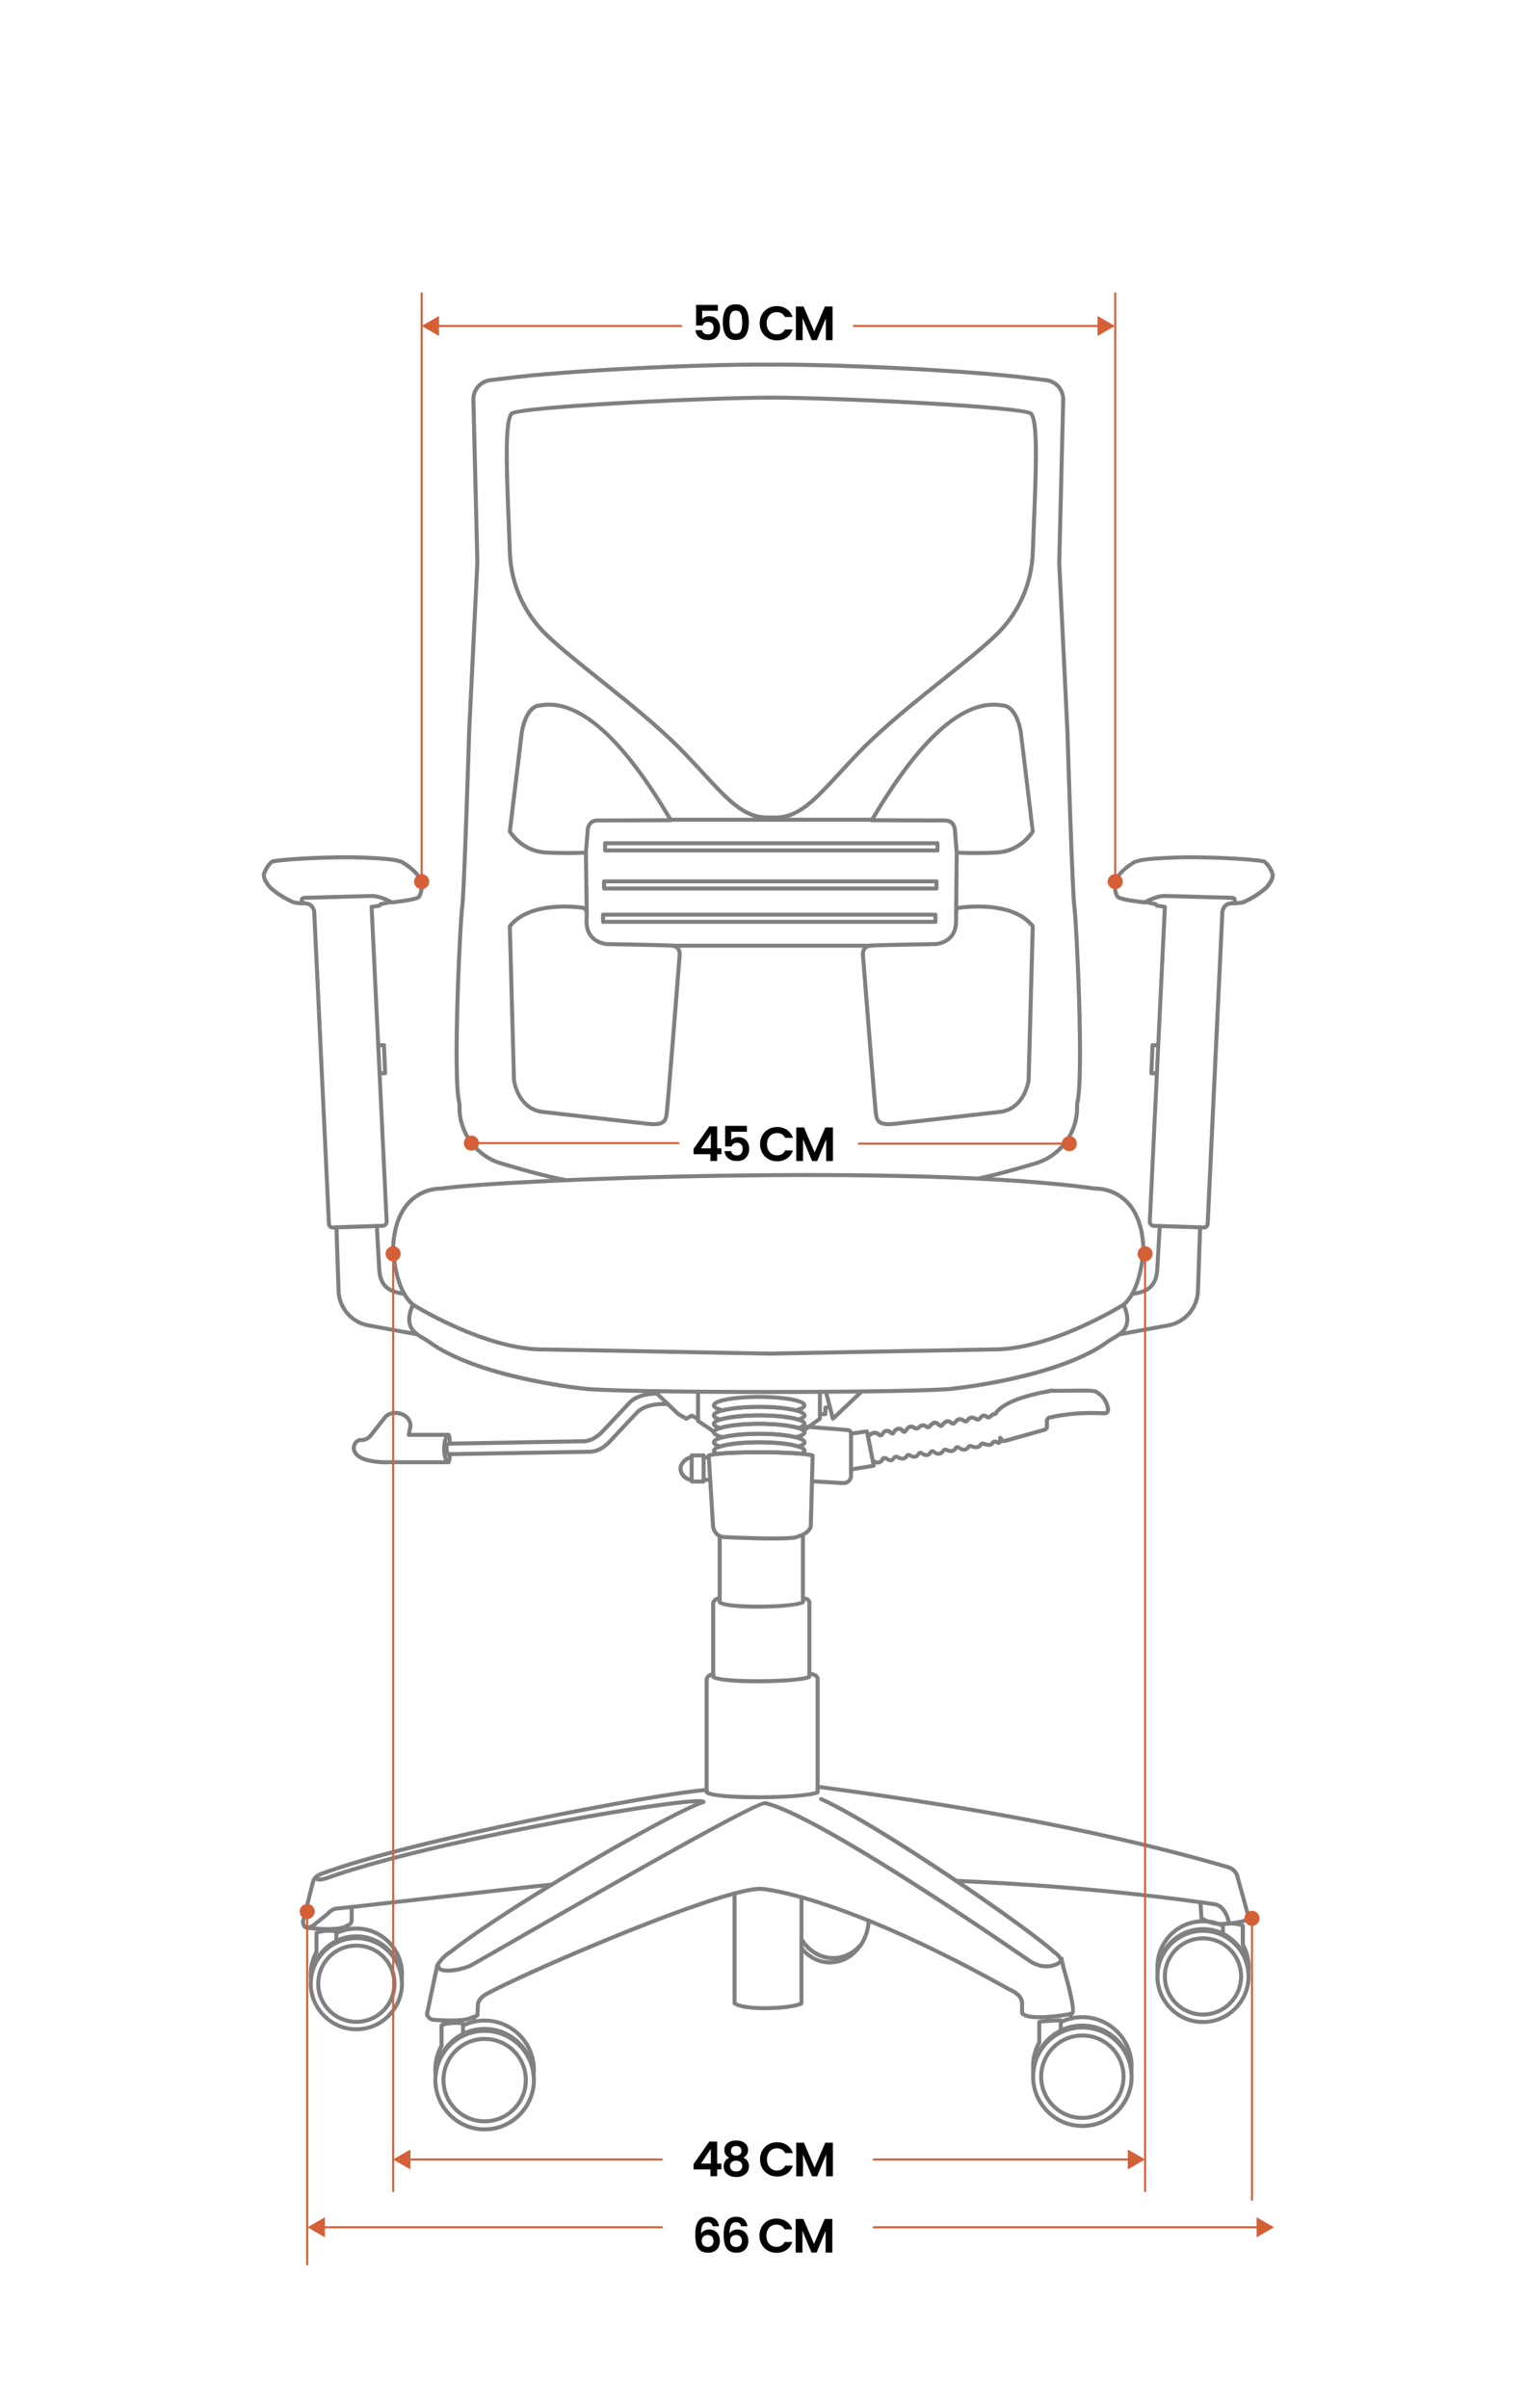 <?xml version="1.0" encoding="utf-8"?>
<!-- Generator: Adobe Illustrator 26.1.0, SVG Export Plug-In . SVG Version: 6.00 Build 0)  -->
<svg version="1.1" xmlns="http://www.w3.org/2000/svg" xmlns:xlink="http://www.w3.org/1999/xlink" x="0px" y="0px"
	 viewBox="0 0 380 600" style="enable-background:new 0 0 380 600;" xml:space="preserve">
<style type="text/css">
	.st0{fill:#808080;}
	.st1{fill:none;stroke:#808080;stroke-linecap:round;stroke-linejoin:round;stroke-miterlimit:10;}
	.st2{fill:#D55F37;}
	.st3{opacity:0.8;fill:#FFFFFF;}
	.st4{fill:#FFFFFF;}
</style>
<g id="Capa_4">
</g>
<g id="Capa_3">
</g>
<g id="Capa_2">
	<g>
		<g>
			<g>
				<path class="st0" d="M75.08,225.55c-0.51,0-1.14-0.07-1.96-0.23c-0.04-0.01-0.07-0.02-0.11-0.03c-2.27-0.97-4.29-2.25-6.02-3.81
					c-0.98-1.14-1.91-2.44-1.72-3.82c0-0.04,0.01-0.07,0.03-0.1c0.53-1.45,1.29-2.57,2.26-3.33c0.06-0.05,0.14-0.08,0.21-0.1
					c3.81-0.73,16.26-1.25,22.97-0.96c4.87,0.21,8.18,0.42,9.87,1.27c2.57,1.63,4.1,3.18,4.83,4.92c0.02,0.04,0.03,0.09,0.04,0.13
					c0.24,1.79,0.01,3.18-0.68,4.26c-0.04,0.05-0.08,0.1-0.13,0.14c-0.78,0.55-2.94,0.99-6.99,1.44c-0.1,0.01-0.21-0.01-0.3-0.06
					c-1.62-0.92-3.1-1.43-4.53-1.56l-16.84,0.48c-0.21,0-0.29,0.04-0.31,0.05c0.01,0.01,0.01,0.17,0.23,0.55
					c0.08,0.15,0.08,0.33,0.01,0.47c-0.08,0.15-0.23,0.25-0.39,0.27C75.39,225.54,75.24,225.55,75.08,225.55z M73.35,224.35
					c0.4,0.07,0.91,0.16,1.38,0.19c-0.06-0.26-0.06-0.55,0.09-0.81c0.2-0.34,0.58-0.53,1.14-0.54l16.9-0.47
					c1.59,0.14,3.16,0.66,4.85,1.61c3.48-0.39,5.6-0.79,6.29-1.2c0.51-0.85,0.67-1.97,0.49-3.43c-0.66-1.51-2.06-2.9-4.38-4.38
					c-1.47-0.74-4.69-0.93-9.42-1.14c-7.13-0.31-19.03,0.27-22.61,0.92c-0.76,0.63-1.37,1.56-1.82,2.76
					c-0.11,0.98,0.71,2.08,1.45,2.94C69.29,222.21,71.21,223.42,73.35,224.35z"/>
				<path class="st0" d="M93.89,305.96c-0.27,0-0.49-0.21-0.5-0.48c-0.01-0.28,0.21-0.51,0.48-0.52l1.49-0.05
					c0.14-0.01,0.27-0.06,0.36-0.17c0.09-0.1,0.14-0.23,0.14-0.37l-3.76-78.41c-0.01-0.26,0.17-0.48,0.43-0.52l1.77-0.26l0.17-0.22
					c0.07-0.1,0.18-0.16,0.3-0.19l2.55-0.54c0.27-0.06,0.54,0.12,0.59,0.39s-0.12,0.54-0.39,0.59l-2.37,0.5l-0.18,0.23
					c-0.08,0.1-0.2,0.17-0.33,0.19l-1.53,0.22l3.73,77.96c0.02,0.41-0.12,0.8-0.4,1.1c-0.28,0.3-0.65,0.47-1.06,0.49l-1.49,0.05
					C93.9,305.96,93.9,305.96,93.89,305.96z"/>
				<path class="st0" d="M82.91,306.33c-0.77,0-1.41-0.61-1.44-1.38l-3.67-77.78c-0.21-1.15-0.92-1.67-2.32-1.64
					c-0.28-0.01-0.51-0.21-0.51-0.49c-0.01-0.28,0.21-0.5,0.49-0.51c2.35-0.04,3.12,1.34,3.33,2.53l3.67,77.85
					c0.01,0.24,0.21,0.43,0.45,0.42l0.89-0.03c0.27-0.03,0.51,0.21,0.52,0.48s-0.21,0.51-0.48,0.52l-0.9,0.03
					C82.94,306.33,82.92,306.33,82.91,306.33z"/>
				<path class="st0" d="M95.98,267.89h-1.39c-0.28,0-0.5-0.22-0.5-0.5s0.22-0.5,0.5-0.5h0.86l-0.25-5.98h-0.95
					c-0.28,0-0.5-0.22-0.5-0.5s0.22-0.5,0.5-0.5h1.43c0.27,0,0.49,0.21,0.5,0.48l0.29,6.98c0.01,0.14-0.04,0.27-0.14,0.37
					S96.11,267.89,95.98,267.89z"/>
				<g>
					<path class="st0" d="M103.94,332.94c-0.03,0-0.06,0-0.09-0.01l-12.2-2.24c-4.35-0.8-7.62-4.59-7.78-9.01l-0.54-15.88
						c0-0.13,0.04-0.26,0.13-0.36c0.09-0.1,0.22-0.15,0.35-0.16l10.06-0.33c0.25-0.02,0.5,0.2,0.52,0.47l0.62,10.78
						c0.19,3.27,1.54,4.85,4.64,5.46l1.2,0.22c0.15,0.03,0.27,0.12,0.34,0.24c0.6,1.05,1.28,1.9,2.03,2.54
						c0.17,0.14,0.23,0.38,0.13,0.59c-1.79,4.03-0.56,5.69,0.89,6.78c0.18,0.14,0.25,0.39,0.16,0.6
						C104.32,332.83,104.14,332.94,103.94,332.94z M84.35,306.28l0.52,15.38c0.14,3.96,3.06,7.35,6.96,8.06l10.6,1.94
						c-1.24-1.64-1.28-3.73-0.14-6.46c-0.68-0.63-1.31-1.42-1.86-2.36l-0.98-0.18c-3.55-0.7-5.23-2.67-5.45-6.38l-0.59-10.3
						L84.35,306.28z"/>
				</g>
				<path class="st0" d="M307.8,225.55c-0.16,0-0.31-0.01-0.45-0.02c-0.17-0.02-0.31-0.12-0.39-0.27c-0.08-0.15-0.08-0.33,0.01-0.47
					c0.21-0.37,0.21-0.53,0.21-0.57c-0.02,0-0.1-0.03-0.29-0.03l-16.9-0.47c-1.37,0.13-2.85,0.64-4.47,1.56
					c-0.09,0.05-0.2,0.07-0.3,0.06c-4.05-0.45-6.21-0.89-6.99-1.44c-0.05-0.04-0.1-0.08-0.13-0.14c-0.7-1.08-0.92-2.47-0.68-4.26
					c0.01-0.04,0.02-0.09,0.04-0.13c0.74-1.73,2.26-3.29,4.79-4.89c1.73-0.88,5.05-1.08,9.91-1.29c6.71-0.3,19.16,0.22,22.97,0.96
					c0.08,0.02,0.15,0.05,0.21,0.1c0.96,0.76,1.72,1.88,2.26,3.33c0.01,0.03,0.02,0.07,0.03,0.1c0.2,1.38-0.73,2.69-1.67,3.78
					c-1.77,1.6-3.8,2.88-6.06,3.85c-0.03,0.01-0.07,0.03-0.11,0.03C308.94,225.48,308.31,225.55,307.8,225.55z M289.95,222.71
					l16.96,0.47c0.56,0.01,0.94,0.2,1.14,0.54c0.15,0.26,0.15,0.55,0.09,0.81c0.48-0.03,0.98-0.11,1.38-0.19
					c2.15-0.93,4.06-2.14,5.69-3.61c0.69-0.81,1.51-1.91,1.4-2.89c-0.45-1.2-1.06-2.13-1.82-2.76c-3.58-0.65-15.48-1.23-22.61-0.92
					c-4.74,0.21-7.96,0.4-9.46,1.16c-2.28,1.45-3.67,2.84-4.34,4.35c-0.18,1.46-0.02,2.58,0.49,3.43c0.7,0.4,2.81,0.81,6.29,1.2
					C286.85,223.37,288.42,222.85,289.95,222.71z"/>
				<path class="st0" d="M288.99,305.96c-0.01,0-0.01,0-0.02,0l-1.49-0.05c-0.41-0.01-0.79-0.19-1.06-0.49
					c-0.28-0.3-0.42-0.69-0.4-1.1l3.73-77.96l-1.53-0.22c-0.13-0.02-0.25-0.09-0.33-0.19l-0.18-0.23l-2.37-0.5
					c-0.27-0.06-0.44-0.32-0.39-0.59s0.32-0.44,0.59-0.39l2.55,0.54c0.12,0.02,0.22,0.09,0.3,0.19l0.17,0.22l1.77,0.26
					c0.25,0.04,0.44,0.26,0.43,0.52l-3.76,78.41c-0.01,0.14,0.04,0.27,0.14,0.37c0.09,0.1,0.22,0.16,0.36,0.17l1.49,0.05
					c0.28,0.01,0.49,0.24,0.48,0.52C289.48,305.75,289.26,305.96,288.99,305.96z"/>
				<path class="st0" d="M299.97,306.33c-0.01,0-0.03,0-0.04,0l-0.9-0.03c-0.28-0.01-0.49-0.24-0.48-0.52
					c0.01-0.28,0.24-0.51,0.52-0.48l0.9,0.03c0.23,0.01,0.44-0.18,0.45-0.42l3.67-77.79c0.22-1.25,0.97-2.66,3.34-2.59
					c0.28,0.01,0.49,0.24,0.49,0.51c-0.01,0.28-0.25,0.48-0.51,0.49c-1.39-0.03-2.1,0.49-2.32,1.71l-3.66,77.72
					C301.38,305.72,300.74,306.33,299.97,306.33z"/>
				<path class="st0" d="M288.29,267.89h-1.39c-0.14,0-0.27-0.06-0.36-0.15s-0.14-0.23-0.14-0.37l0.29-6.98
					c0.01-0.27,0.23-0.48,0.5-0.48h1.43c0.28,0,0.5,0.22,0.5,0.5s-0.22,0.5-0.5,0.5h-0.95l-0.25,5.98h0.86c0.28,0,0.5,0.22,0.5,0.5
					S288.57,267.89,288.29,267.89z"/>
				<g>
					<path class="st0" d="M278.94,332.94c-0.2,0-0.38-0.11-0.46-0.3c-0.09-0.21-0.03-0.46,0.16-0.6c1.44-1.09,2.68-2.75,0.89-6.78
						c-0.09-0.2-0.04-0.44,0.13-0.59c0.75-0.63,1.44-1.49,2.03-2.54c0.07-0.13,0.2-0.22,0.34-0.24l1.21-0.22
						c3.1-0.61,4.44-2.19,4.63-5.46l0.62-10.78c0.02-0.27,0.24-0.49,0.52-0.47l10.06,0.33c0.13,0,0.26,0.06,0.35,0.16
						c0.09,0.1,0.14,0.23,0.13,0.36l-0.54,15.88c-0.15,4.42-3.42,8.21-7.78,9.01l-12.2,2.24C279,332.94,278.97,332.94,278.94,332.94
						z M280.58,325.2c1.14,2.73,1.1,4.82-0.14,6.46l10.6-1.94c3.89-0.71,6.82-4.1,6.96-8.06l0.52-15.38l-9.07-0.3l-0.59,10.3
						c-0.22,3.72-1.9,5.69-5.44,6.38l-0.99,0.18C281.89,323.78,281.27,324.57,280.58,325.2z"/>
					<path class="st0" d="M191.66,337.75l-56.05-1.04c-5.5,0.08-12.09-1.45-19.57-4.5c-7.57-3.08-13.36-6.69-13.41-6.73
						c-0.23-0.15-0.3-0.46-0.16-0.69c0.15-0.23,0.46-0.31,0.69-0.16c0.06,0.04,5.78,3.6,13.26,6.65c7.35,3,13.81,4.49,19.19,4.43
						l56.05,1.04l55.58-1.04c5.4,0.07,11.86-1.42,19.21-4.43c7.48-3.05,13.2-6.61,13.26-6.65c0.23-0.15,0.54-0.08,0.69,0.16
						c0.15,0.23,0.08,0.54-0.16,0.69c-0.06,0.04-5.85,3.64-13.41,6.73c-7.47,3.05-14.06,4.58-19.58,4.5L191.66,337.75z"/>
					<path class="st0" d="M282.12,322.89c-0.08,0-0.17-0.02-0.25-0.07c-0.24-0.14-0.32-0.44-0.19-0.68
						c2.57-4.53,2.73-11.28,2.73-11.35c-0.25-5.16-1.74-9.03-4.45-11.46c-3.21-2.89-7.06-2.7-7.09-2.7c-0.03,0-0.07,0-0.1,0
						c-44.58-6.34-148.32-2.22-162.67,0c-0.04,0.01-0.07,0.01-0.11,0c-0.04,0-3.89-0.19-7.09,2.7c-2.7,2.43-4.2,6.3-4.45,11.49
						c0,0.03,0.16,6.79,2.73,11.32c0.14,0.24,0.05,0.55-0.19,0.68c-0.24,0.14-0.55,0.05-0.68-0.19c-2.7-4.75-2.85-11.54-2.86-11.83
						c0.26-5.51,1.87-9.62,4.79-12.23c3.34-3,7.21-2.96,7.75-2.94c14.56-2.22,118.24-6.33,162.87,0c0.52-0.02,4.4-0.06,7.75,2.94
						c2.92,2.62,4.53,6.72,4.79,12.2c0,0.32-0.16,7.11-2.86,11.86C282.47,322.8,282.3,322.89,282.12,322.89z"/>
					<path class="st0" d="M191.53,347.31c-21.97,0-43.96-0.31-47.04-0.95c-1.01-0.1-26.02-2.82-38.05-11.76
						c-0.31-0.23-0.71-0.46-1.14-0.71c-0.52-0.3-1.12-0.64-1.67-1.06c-0.22-0.17-0.26-0.48-0.1-0.7c0.17-0.22,0.48-0.26,0.7-0.1
						c0.5,0.38,1.04,0.69,1.56,0.99c0.45,0.26,0.88,0.5,1.23,0.77c11.82,8.77,37.35,11.55,37.61,11.57
						c6.16,1.26,87.42,1.26,93.54,0.01c0.3-0.03,25.84-2.81,37.66-11.58c0.36-0.27,0.78-0.51,1.23-0.77
						c0.52-0.3,1.06-0.61,1.56-0.99c0.22-0.17,0.53-0.12,0.7,0.1c0.17,0.22,0.12,0.53-0.1,0.7c-0.55,0.42-1.14,0.76-1.67,1.06
						c-0.42,0.24-0.83,0.47-1.13,0.71c-12.04,8.94-37.05,11.65-38.1,11.77C235.3,347,213.43,347.31,191.53,347.31z"/>
				</g>
			</g>
			<g>
				<path class="st0" d="M96.27,364.83c-1.74,0-5.92-0.2-7.73-2.04c-0.64-0.66-0.94-1.46-0.87-2.37c0.27-1.15,0.84-1.83,1.71-2.1
					c0.06-0.02,0.12-0.03,0.19-0.02c1.11,0.08,1.93-0.28,2.52-1.09c0-0.01,0.01-0.01,0.01-0.02l3.34-4.25c1-1.3,2.95-1.77,4.75-1.12
					c1.66,0.6,2.65,1.97,2.59,3.57l-0.34,1.6h9.32c0.23,0,0.44,0.16,0.49,0.39c0.05,0.23-0.06,0.46-0.27,0.56
					c-0.44,0.21-0.88,1.69-0.79,3.48c0.07,1.51,0.48,2.33,0.74,2.42c0.23,0.08,0.36,0.32,0.32,0.56c-0.04,0.24-0.25,0.41-0.49,0.41
					H97.05C97,364.82,96.71,364.83,96.27,364.83z M89.61,359.29c-0.32,0.12-0.74,0.4-0.95,1.27c-0.03,0.55,0.16,1.07,0.6,1.52
					c1.95,1.99,7.7,1.73,7.76,1.73l13.65,0c-0.36-0.78-0.46-1.8-0.48-2.34c-0.05-0.96,0.04-2.47,0.52-3.48h-8.88
					c-0.15,0-0.29-0.07-0.39-0.19c-0.09-0.12-0.13-0.27-0.1-0.42l0.45-2.12c0.04-1.08-0.69-2.05-1.94-2.5
					c-1.14-0.41-2.75-0.34-3.62,0.79l-3.33,4.24C92.12,358.86,91.02,359.36,89.61,359.29z"/>
				<path class="st0" d="M111.76,362.8c-0.07,0-0.13-0.01-0.2-0.04c-0.71-0.31-0.8-1.5-0.75-2.17c0.07-0.79,0.36-1.29,0.83-1.4
					c0.03-0.01,0.07-0.01,0.11-0.01l33.21-0.6c1.77,0.07,3.39-0.74,4.98-2.46l6.35-6.75c1.33-1.65,4.17-2.68,7.38-2.68
					c0.28,0,0.5,0.22,0.5,0.5s-0.22,0.5-0.5,0.5c-2.88,0-5.48,0.92-6.63,2.34l-6.37,6.78c-1.8,1.95-3.67,2.86-5.72,2.78l-33.09,0.6
					c-0.13,0.22-0.11,1.28,0.08,1.61l34.71-0.6c1.77,0.07,3.39-0.74,4.98-2.46l6.35-6.75c1.37-1.69,3.97-2.68,7.11-2.68h1.32
					c0.28,0,0.5,0.22,0.5,0.5s-0.22,0.5-0.5,0.5h-1.32c-2.8,0-5.18,0.87-6.36,2.33l-6.37,6.78c-1.8,1.95-3.67,2.86-5.72,2.78
					L111.76,362.8C111.76,362.8,111.76,362.8,111.76,362.8z"/>
				<path class="st0" d="M111.76,364.81c-0.14,0-0.28-0.06-0.38-0.18c-0.16-0.19-0.15-0.46,0-0.65c0.05-0.13,0.16-0.63,0.22-1.72
					c0.02-0.28,0.26-0.48,0.53-0.47c0.28,0.02,0.49,0.25,0.47,0.53c-0.12,2.03-0.37,2.24-0.52,2.37
					C111.98,364.77,111.87,364.81,111.76,364.81z"/>
				<path class="st0" d="M112.12,360.18c-0.27,0-0.49-0.21-0.5-0.48c-0.04-1.15-0.15-1.69-0.21-1.84c-0.16-0.15-0.21-0.4-0.1-0.61
					c0.13-0.24,0.44-0.33,0.68-0.19c0.27,0.15,0.55,0.48,0.62,2.61c0.01,0.28-0.21,0.51-0.48,0.52
					C112.14,360.18,112.13,360.18,112.12,360.18z M111.51,357.93C111.51,357.93,111.51,357.93,111.51,357.93
					C111.51,357.93,111.51,357.93,111.51,357.93z"/>
				<path class="st0" d="M173.84,353.97c-0.08,0-0.16-0.02-0.23-0.06l-1.24-0.64l-1.1,0.63c-0.15,0.09-0.34,0.09-0.5,0l-2.05-1.18
					c-0.04-0.02-0.07-0.05-0.1-0.07l-5.79-5.59c-0.2-0.19-0.2-0.51-0.01-0.71c0.19-0.2,0.51-0.2,0.71-0.01l5.75,5.54l1.75,1
					l1.08-0.62c0.15-0.09,0.33-0.09,0.48-0.01l1.49,0.77c0.25,0.13,0.34,0.43,0.21,0.67C174.19,353.87,174.02,353.97,173.84,353.97z
					"/>
				<path class="st0" d="M177.89,357.2c-0.1,0-0.19-0.03-0.28-0.09l-3.95-2.67c-0.14-0.09-0.22-0.25-0.22-0.41v-7.33
					c0-0.28,0.22-0.5,0.5-0.5s0.5,0.22,0.5,0.5v7.06l3.73,2.52c0.23,0.15,0.29,0.47,0.13,0.69
					C178.2,357.12,178.05,357.2,177.89,357.2z"/>
				<path class="st0" d="M192.62,383.81c-5.02,0-11.35-0.3-12.4-0.35c-2.08-0.24-2.89-2.06-3.03-2.99l-1.08-17.78
					c-0.01-0.21,0.11-0.41,0.3-0.49c0.43-0.18,1.19-0.34,2.26-0.46c4.69-0.54,15.54-0.56,21.1-0.04c1.4,0.14,2.38,0.3,2.9,0.48
					c0.2,0.07,0.34,0.27,0.33,0.48l-0.46,17.73c0,0.07-0.02,0.15-0.05,0.22c-0.72,1.41-1.31,1.95-3.82,2.81
					C197.83,383.71,195.43,383.81,192.62,383.81z M177.12,363.01l1.06,17.35c0.01,0.03,0.33,1.89,2.12,2.1
					c4.38,0.21,16.23,0.64,18.03,0.02c2.31-0.79,2.67-1.21,3.2-2.22l0.45-17.23c-0.41-0.1-1.11-0.22-2.31-0.33
					c-5.51-0.52-16.25-0.5-20.89,0.03C177.94,362.83,177.43,362.93,177.12,363.01z"/>
				<path class="st0" d="M207.54,353.97c-0.05,0-0.09-0.01-0.14-0.02c-0.17-0.05-0.3-0.18-0.35-0.36l-1.71-6.65
					c-0.07-0.27,0.09-0.54,0.36-0.61c0.27-0.07,0.54,0.09,0.61,0.36l1.5,5.83l6.54-6.18c0.2-0.19,0.52-0.18,0.71,0.02
					s0.18,0.52-0.02,0.71l-7.15,6.77C207.79,353.92,207.66,353.97,207.54,353.97z"/>
				<path class="st0" d="M188.77,400.79c-4.57,0-8.93-0.38-9.8-1.26c-0.09-0.09-0.14-0.22-0.14-0.35v-16.48c0-0.28,0.22-0.5,0.5-0.5
					s0.5,0.22,0.5,0.5v16.24c2.01,1.17,16.82,1.12,19.75-0.07v-16.54c0-0.28,0.22-0.5,0.5-0.5s0.5,0.22,0.5,0.5v16.85
					c0,0.18-0.09,0.34-0.25,0.43C199.09,400.34,193.8,400.79,188.77,400.79z"/>
				<path class="st0" d="M188.59,419.39c-5.24,0-10.21-0.37-11.21-1.25c-0.11-0.09-0.17-0.23-0.17-0.38V399.4
					c0-0.03,0-0.07,0.01-0.1c0.01-0.06,0.32-1.44,2.05-1.61c0.27-0.02,0.52,0.17,0.55,0.45c0.03,0.27-0.17,0.52-0.45,0.55
					c-0.86,0.09-1.11,0.62-1.16,0.79v18.03c2.34,1.18,19.59,1.13,22.97-0.06v-18.27c-0.15-0.27-0.42-0.43-1.11-0.43
					c-0.28,0-0.5-0.23-0.5-0.5s0.22-0.5,0.5-0.5c0,0,0,0,0,0c0.67,0,1.61,0.12,2.06,1.11c0.03,0.07,0.05,0.14,0.05,0.21v18.72
					c0,0.19-0.11,0.36-0.27,0.45C200.48,418.94,194.38,419.39,188.59,419.39z"/>
				<path class="st0" d="M188.63,448.28c-6.05,0-11.78-0.41-12.88-1.37c-0.11-0.09-0.17-0.23-0.17-0.38l0-28.03
					c0.02-0.59,0.48-1.71,2.09-1.87c0.27-0.02,0.52,0.17,0.55,0.45c0.03,0.27-0.17,0.52-0.45,0.55c-1.08,0.11-1.18,0.77-1.19,0.9
					l0,27.74c2.62,1.39,22.84,1.34,26.66-0.07v-28c-0.25-0.42-0.8-0.65-1.55-0.66c-0.28,0-0.5-0.23-0.5-0.5c0-0.28,0.22-0.5,0.5-0.5
					c0,0,0,0,0,0c1.2,0,2.11,0.49,2.5,1.33c0.03,0.07,0.05,0.14,0.05,0.21v28.45c0,0.19-0.11,0.36-0.27,0.45
					C202.39,447.78,195.32,448.28,188.63,448.28z M176.58,446.53h0.01H176.58z"/>
				<path class="st0" d="M175.33,369.62h-2.98c-0.28,0-0.5-0.22-0.5-0.5v-6.51c0-0.28,0.22-0.5,0.5-0.5h2.98
					c0.28,0,0.5,0.22,0.5,0.5v6.51C175.83,369.4,175.6,369.62,175.33,369.62z M172.85,368.62h1.98v-5.51h-1.98V368.62z"/>
				<path class="st0" d="M172.34,369.18c-1.7,0-3.26-1.56-3.27-3.27c0-0.75,0.39-1.59,1.06-2.26c0.65-0.65,1.45-1.02,2.22-1.02
					c0.28,0,0.5,0.23,0.5,0.5s-0.2,0.52-0.5,0.5c-0.51,0.01-1.04,0.26-1.5,0.72c-0.47,0.47-0.77,1.08-0.77,1.55
					c0.01,1.15,1.13,2.27,2.27,2.27c0.28,0,0.5,0.22,0.5,0.5S172.62,369.18,172.34,369.18z"/>
				<path class="st0" d="M176.6,363.64h-1.27c-0.28,0-0.5-0.22-0.5-0.5s0.22-0.5,0.5-0.5h1.27c0.28,0,0.5,0.22,0.5,0.5
					S176.88,363.64,176.6,363.64z"/>
				<path class="st0" d="M176.88,369.18h-1.55c-0.28,0-0.5-0.22-0.5-0.5s0.22-0.5,0.5-0.5h1.55c0.28,0,0.5,0.22,0.5,0.5
					S177.15,369.18,176.88,369.18z"/>
				<path class="st0" d="M200.25,356.92c-0.15,0-0.31-0.07-0.4-0.21c-0.16-0.22-0.11-0.54,0.11-0.7l3.84-2.8v-6.4
					c0-0.28,0.22-0.5,0.5-0.5s0.5,0.22,0.5,0.5v6.65c0,0.16-0.08,0.31-0.21,0.4l-4.04,2.95
					C200.46,356.88,200.35,356.92,200.25,356.92z"/>
				<path class="st0" d="M205.67,352.82h-1.38c-0.28,0-0.5-0.22-0.5-0.5s0.22-0.5,0.5-0.5h0.88v-1.15c0-0.28,0.22-0.5,0.5-0.5h1.14
					c0.28,0,0.5,0.22,0.5,0.5s-0.22,0.5-0.5,0.5h-0.64v1.15C206.17,352.6,205.95,352.82,205.67,352.82z"/>
				<path class="st0" d="M112.21,503.91c-1.89,0-3.57-0.13-3.93-0.16c0,0,0,0,0,0c-1.52,0-2.22-1.17-2.38-1.78
					c-0.02-0.07-0.02-0.15,0-0.22l2.55-12.15c0.01-0.05,0.03-0.1,0.06-0.15c1.47-2.47,3.37-3.49,3.45-3.53
					c14.87-11.64,50.92-32.22,61.19-36.67c-11.13,0.57-67.48,10.43-91.88,19.25c-1.04,0.29-2.34,0.5-2.77-0.13
					c-0.24-0.34-0.17-0.77,0.2-1.28c0.16-0.22,0.48-0.27,0.7-0.11c0.22,0.16,0.27,0.48,0.11,0.7c-0.03,0.04-0.05,0.07-0.07,0.1
					c0.32,0.02,0.96-0.07,1.53-0.23c16.41-5.94,45.24-11.69,56.88-13.89c9.77-1.85,19.05-3.41,26.12-4.39
					c11.4-1.59,11.63-0.97,11.81-0.48c0.05,0.13,0.04,0.28-0.02,0.4s-0.18,0.22-0.31,0.25c-5.98,1.66-46.79,24.7-62.94,37.31
					c-0.09,0.06-1.78,0.97-3.09,3.13l-2.51,11.94c0.1,0.26,0.45,0.93,1.42,0.93c2.03,0.17,7.51,0.4,8.98-0.53
					c0.06-0.04,0.14-0.07,0.21-0.07c0.17-0.02,0.64-0.12,0.97-0.36l0.08-2.16c-0.01-0.02-0.18-2.05,2.83-3.51
					c8.48-4.59,44.87-20.46,61.53-24.87c3.31-0.88,5.6-1.25,7.02-1.14c0.11,0.01,2.89,0.22,8.6,1.75c0.11,0.03,0.19,0.06,0.28,0.08
					l1.03,0.29c0.27,0.08,0.42,0.35,0.35,0.62c-0.07,0.27-0.35,0.42-0.62,0.35l-1-0.28c-0.08-0.02-0.18-0.05-0.29-0.08
					c-5.61-1.5-8.4-1.71-8.42-1.72c-1.29-0.1-3.54,0.27-6.69,1.11c-16.59,4.39-52.85,20.21-61.33,24.8c-2.36,1.14-2.3,2.54-2.29,2.6
					l-0.09,2.44c0,0.13-0.06,0.25-0.15,0.33c-0.53,0.53-1.29,0.7-1.59,0.74C116.62,503.75,114.29,503.91,112.21,503.91z"/>
				<path class="st0" d="M259.06,503.09c-0.41,0-0.8-0.01-1.17-0.03c-1.83-0.11-3-0.48-3.57-1.14c-0.08-0.09-0.12-0.21-0.12-0.33
					l-0.01-2.26c0.17-2.05-2.76-3.15-2.79-3.16c-12.39-6.94-23.96-12.62-34.46-16.91c-0.28-0.11-0.46-0.19-0.64-0.26
					c-0.26-0.1-0.39-0.38-0.3-0.64c0.1-0.26,0.38-0.39,0.64-0.3c0.19,0.07,0.39,0.15,0.58,0.23c10.62,4.35,22.23,10.04,34.58,16.97
					c0.08,0.02,3.61,1.33,3.38,4.1l0.01,2.01c1.79,1.51,10.46,0.25,11.69-0.19c0.27-0.81-1.02-6.28-2.41-10.94
					c-0.23-2.4-1.94-3.37-2.01-3.41c-0.04-0.02-0.07-0.04-0.1-0.07c-6.57-6.09-44.15-31.86-57.96-38.07
					c-0.25-0.11-0.36-0.41-0.25-0.66c0.11-0.25,0.41-0.37,0.66-0.25c14.23,6.39,51.31,31.86,58.19,38.21
					c0.37,0.22,2.21,1.45,2.45,4.06c1.47,4.89,3.04,11.02,2.09,11.89C267.12,502.35,262.54,503.09,259.06,503.09z"/>
				<path class="st0" d="M111.57,491.49c-0.94,0-1.77-0.16-2.3-0.57c-0.53-0.42-0.72-1.07-0.52-1.82c0.07-0.27,0.34-0.43,0.61-0.36
					c0.27,0.07,0.43,0.34,0.36,0.61c-0.13,0.47,0.02,0.66,0.17,0.78c1.15,0.9,5.75-0.09,7.33-0.96c0.66-0.36,3.22-1.84,7.11-4.07
					c44.63-25.66,64.5-36.55,66.42-36.36c14.01,3.22,63.99,37.94,66.11,39.41c2.52,1.68,5.01,1.43,6.37,0.7
					c0.6-0.32,0.83-0.67,0.83-0.81c0-0.28,0.22-0.5,0.5-0.5s0.5,0.22,0.5,0.5c0,0.61-0.49,1.23-1.36,1.69
					c-1.61,0.86-4.51,1.18-7.41-0.75c-0.53-0.37-51.96-36.09-65.71-39.25c-2.74,0.01-50.17,27.28-65.76,36.24
					c-3.89,2.24-6.46,3.71-7.12,4.08C116.75,490.57,113.84,491.49,111.57,491.49z"/>
				<path class="st0" d="M304.59,479.86c-1.71,0-3.61-0.34-5.48-1.51c-0.14-0.09-0.22-0.23-0.23-0.39l-0.26-4
					c-0.02-0.28,0.19-0.51,0.47-0.53c0.27-0.02,0.51,0.19,0.53,0.47l0.25,3.74c2.95,1.75,5.96,1.23,8.18,0.86l0.45-0.08
					c1.77-0.29,2.07-0.71,2.11-0.79c-0.04-0.05-0.04-0.13-0.05-0.19l-2.63-9.5c-0.35-1.88-2.1-2.27-2.12-2.28
					c-35.75-10.42-73.35-16.16-102.12-20c-0.27-0.04-0.47-0.29-0.43-0.56c0.04-0.27,0.29-0.46,0.56-0.43
					c28.8,3.84,66.45,9.59,102.23,20.02c0.06,0.01,2.39,0.53,2.85,3.02l2.6,9.4c0.12,0.21,0.18,0.54,0.04,0.89
					c-0.28,0.68-1.22,1.14-2.88,1.41l-0.44,0.08C307.2,479.65,305.95,479.86,304.59,479.86z"/>
				<path class="st0" d="M306.26,479.65c-0.24,0-0.45-0.17-0.49-0.42c-0.01-0.04-0.7-4.07-3.36-4.33
					c-19.99-2.88-40.97-4.77-64.16-5.79c-0.28-0.01-0.49-0.25-0.48-0.52s0.25-0.48,0.52-0.48c23.22,1.02,44.23,2.92,64.23,5.8
					c3.4,0.34,4.19,4.97,4.22,5.17c0.04,0.27-0.14,0.53-0.41,0.57C306.32,479.65,306.29,479.65,306.26,479.65z"/>
				<path class="st0" d="M81.65,481.15c-2.55,0-4.99-0.35-5.17-0.38c0,0,0,0-0.01,0c-0.97,0-1.4-1.16-1.49-1.84
					c-0.01-0.06,0-0.13,0.01-0.19l2.46-9.76c0.31-1.93,2.46-2.6,2.55-2.63c22.3-8.33,84.26-20.13,96.05-20.89
					c0.27,0,0.51,0.19,0.53,0.47c0.02,0.28-0.19,0.51-0.47,0.53c-11.75,0.75-73.53,12.53-95.79,20.84
					c-0.04,0.01-1.67,0.54-1.89,1.88l-2.44,9.7c0.06,0.27,0.24,0.89,0.56,0.89c2.13,0.3,7.85,0.81,9.63-0.4
					c0.05-0.03,0.11-0.06,0.17-0.07c0.03-0.01,0.71-0.19,0.78-0.8l0-3.36c0-0.28,0.22-0.5,0.5-0.5s0.5,0.22,0.5,0.5v3.42
					c-0.14,1.17-1.13,1.58-1.45,1.69C85.58,480.95,83.59,481.15,81.65,481.15z"/>
				<path class="st0" d="M76.55,480.78c-0.28,0-0.5-0.22-0.5-0.5c0-0.27,0.22-0.5,0.5-0.5c0.05,0,0.93-0.04,1.83-0.95l2.87-2.33
					c0.9-1.01,1.94-1.54,3.13-1.54c0.46-0.01,9.77-1.07,19.61-2.19c13.14-1.5,29.5-3.36,33.42-3.71c0.28-0.02,0.52,0.18,0.54,0.45
					c0.02,0.28-0.18,0.52-0.45,0.54c-3.91,0.36-20.26,2.22-33.4,3.71c-12.34,1.4-19.35,2.2-19.73,2.2c-0.01,0-0.02,0-0.02,0
					c-0.85,0-1.66,0.42-2.41,1.26l-2.88,2.34C77.88,480.77,76.61,480.78,76.55,480.78z"/>
				<path class="st0" d="M198.28,351.88c-0.04,0-0.08-0.01-0.12-0.02c-2.07-0.53-5.43-0.85-8.98-0.85c-3.52,0-6.88,0.32-8.98,0.85
					c-0.08,0.02-0.17,0.02-0.25,0c-1.75-0.44-2.57-0.99-2.57-1.73c0-2.58,11.31-2.61,11.79-2.61s11.79,0.03,11.79,2.61
					c0,0.74-0.82,1.29-2.57,1.73C198.36,351.88,198.32,351.88,198.28,351.88z M178.38,350.16c0.02,0,0.26,0.33,1.7,0.71
					c2.18-0.53,5.56-0.85,9.1-0.85c3.61,0,6.91,0.31,9.1,0.85c1.31-0.34,1.62-0.65,1.68-0.73c-0.36-0.59-4.16-1.61-10.78-1.61
					C182.46,348.53,178.65,349.57,178.38,350.16C178.38,350.16,178.38,350.16,178.38,350.16z M199.98,350.16h0.01H199.98z"/>
				<path class="st0" d="M198.96,354.19c-0.05,0-0.1-0.01-0.15-0.02c-1.96-0.64-5.65-1.03-9.63-1.03c-3.98,0-7.66,0.4-9.62,1.03
					c-0.05,0.02-0.1,0.02-0.16,0.02c-0.06,0-0.11-0.01-0.16-0.02c-0.8-0.26-1.86-0.7-1.86-1.53c0-0.73,0.82-1.28,2.57-1.73
					c2.18-0.55,5.62-0.88,9.23-0.88c3.68,0,7.04,0.32,9.22,0.88c1.75,0.45,2.57,1,2.57,1.73c0,0.83-1.06,1.27-1.85,1.53
					C199.07,354.18,199.03,354.18,198.96,354.19C198.96,354.19,198.96,354.19,198.96,354.19z M189.18,352.13
					c4.03,0,7.67,0.38,9.78,1.03c0.73-0.26,0.95-0.46,1-0.53c-0.07-0.09-0.41-0.41-1.8-0.77c-2.07-0.53-5.43-0.85-8.98-0.85
					c-3.52,0-6.88,0.32-8.98,0.85c-1.52,0.39-1.78,0.73-1.82,0.79c0.03,0,0.19,0.22,1.02,0.51
					C181.51,352.52,185.14,352.13,189.18,352.13z M199.98,352.66h0.01H199.98z"/>
				<path class="st0" d="M198.96,356.3c-0.05,0-0.1-0.01-0.15-0.02c-1.98-0.64-5.67-1.03-9.63-1.03c-3.96,0-7.65,0.4-9.62,1.03
					c-0.1,0.03-0.21,0.03-0.31,0c-1.26-0.4-1.87-0.9-1.87-1.53c0-0.84,1.06-1.27,1.86-1.53c0.01,0,0.03-0.01,0.04-0.01
					c2.09-0.67,5.78-1.07,9.89-1.07c4.11,0,7.81,0.4,9.9,1.07c0.01,0,0.03,0.01,0.04,0.01c0.8,0.26,1.85,0.69,1.85,1.53
					c0,0.63-0.61,1.13-1.86,1.53C199.06,356.29,199.01,356.3,198.96,356.3z M189.18,354.24c3.95,0,7.67,0.39,9.78,1.03
					c0.73-0.25,0.95-0.46,1-0.53c-0.06-0.08-0.29-0.3-1.11-0.56c-0.01,0-0.03-0.01-0.04-0.01c-1.96-0.64-5.65-1.03-9.63-1.03
					c-3.98,0-7.66,0.4-9.62,1.03c-0.01,0-0.03,0.01-0.04,0.01c-0.93,0.3-1.11,0.54-1.13,0.58l0,0c0.03,0,0.2,0.23,1.02,0.51
					C181.51,354.63,185.22,354.24,189.18,354.24z M199.98,354.77h0.01H199.98z"/>
				<path class="st0" d="M180.06,358.59c-0.04,0-0.08-0.01-0.12-0.02c-1.74-0.44-2.55-0.99-2.55-1.72c0-0.63,0.61-1.13,1.87-1.53
					c2.06-0.67,5.87-1.08,9.93-1.08c4.06,0,7.86,0.41,9.93,1.08c1.25,0.4,1.86,0.9,1.86,1.53c0,0.74-0.81,1.29-2.55,1.72
					c-0.08,0.02-0.17,0.02-0.25,0c-2.09-0.53-5.45-0.85-9-0.85c-3.55,0-6.92,0.32-9,0.85C180.14,358.59,180.1,358.59,180.06,358.59z
					 M189.18,356.72c3.61,0,6.92,0.31,9.12,0.85c1.25-0.33,1.58-0.63,1.66-0.72c-0.06-0.08-0.31-0.31-1.15-0.58
					c-1.98-0.64-5.67-1.03-9.63-1.03c-3.96,0-7.65,0.4-9.62,1.03c-0.96,0.31-1.15,0.56-1.17,0.6c0.03,0,0.26,0.33,1.67,0.7
					C182.22,357.04,185.62,356.72,189.18,356.72z M199.98,356.88h0.01H199.98z"/>
				<path class="st0" d="M179.4,360.89c-0.05,0-0.1-0.01-0.15-0.02c-0.8-0.26-1.86-0.7-1.86-1.53c0-0.73,0.81-1.28,2.54-1.73
					c2.16-0.55,5.62-0.88,9.25-0.88c3.68,0,7.05,0.32,9.25,0.88c1.74,0.44,2.55,0.99,2.55,1.73c0,0.83-1.06,1.27-1.86,1.53
					c-0.1,0.03-0.21,0.03-0.31,0c-1.96-0.64-5.65-1.03-9.63-1.03c-3.98,0-7.66,0.4-9.62,1.03
					C179.51,360.88,179.46,360.89,179.4,360.89z M189.18,358.84c4.03,0,7.66,0.38,9.78,1.03c0.73-0.25,0.95-0.46,1-0.53
					c-0.08-0.09-0.42-0.42-1.78-0.76c-2.09-0.53-5.45-0.85-9-0.85c-3.55,0-6.92,0.32-9,0.85c-1.5,0.39-1.76,0.73-1.79,0.78
					c0.03,0,0.2,0.22,1.02,0.51C181.51,359.22,185.14,358.84,189.18,358.84z M199.98,359.36h0.01H199.98z"/>
				<path class="st0" d="M178.72,362.74c-0.07,0-0.14-0.01-0.2-0.04c-0.75-0.33-1.13-0.76-1.13-1.25c0-0.83,1.07-1.27,1.87-1.53
					c2.08-0.68,5.79-1.08,9.93-1.08c4.14,0,7.85,0.4,9.93,1.08c0.8,0.25,1.86,0.69,1.86,1.53c0,0.47-0.35,0.88-1.04,1.21
					c-0.08,0.04-0.17,0.05-0.26,0.05c-5.51-0.52-16.25-0.5-20.89,0.03C178.76,362.73,178.74,362.74,178.72,362.74z M178.39,361.46
					c0.02,0,0.12,0.11,0.42,0.26c4.72-0.52,15.27-0.54,20.81-0.03c0.22-0.12,0.31-0.21,0.34-0.25c-0.06-0.08-0.3-0.3-1.15-0.57
					c-1.96-0.64-5.65-1.03-9.63-1.03c-3.98,0-7.66,0.4-9.62,1.03C178.63,361.16,178.42,361.41,178.39,361.46z M199.98,361.47h0.01
					H199.98z"/>
				<path class="st0" d="M190.67,500.83c-3.35,0-6.59-0.37-7.91-1.29c-0.13-0.09-0.22-0.25-0.22-0.41v-27.41
					c0-0.28,0.22-0.5,0.5-0.5s0.5,0.22,0.5,0.5v27.14c2.81,1.54,13.06,1.07,15.67-0.03v-13.43c0-0.28,0.22-0.5,0.5-0.5
					s0.5,0.22,0.5,0.5v13.74c0,0.18-0.1,0.35-0.25,0.44C198.63,500.32,194.58,500.83,190.67,500.83z"/>
				<path class="st0" d="M88.79,506.09c-0.6,0-1.2-0.05-1.8-0.14c-5.73-0.88-10.05-5.92-10.05-11.72c0-0.06,0-0.13,0.01-0.19
					c-0.01-0.3,0.02-0.68,0.05-1.05c0.63-6.06,5.7-10.62,11.79-10.62c6.1,0,11.17,4.56,11.8,10.62c0.04,0.37,0.06,0.75,0.06,1.13
					c0-0.02,0.01,0.05,0.01,0.11c0,5.81-4.32,10.85-10.06,11.72C89.99,506.04,89.38,506.09,88.79,506.09z M88.79,483.37
					c-5.58,0-10.22,4.18-10.8,9.72c-0.03,0.33-0.05,0.68-0.05,1.03l-0.01,0.11c0,5.32,3.96,9.93,9.2,10.74
					c1.1,0.17,2.21,0.17,3.31,0c5.25-0.8,9.21-5.42,9.21-10.74h0.5l-0.5-0.04c-0.01-0.42-0.03-0.76-0.06-1.1
					C99.01,487.55,94.37,483.37,88.79,483.37z"/>
				<path class="st0" d="M100.1,493.42c-0.25,0-0.46-0.18-0.49-0.43c0,0-0.01-0.12-0.01-0.13c-0.58-5.67-5.22-9.93-10.8-9.93
					c-5.58,0-10.22,4.26-10.8,9.91l-0.01,0.15c-0.04,0.25-0.25,0.43-0.51,0.43c-0.25-0.01-0.46-0.2-0.49-0.45
					c-0.04-0.36-0.05-0.74-0.05-1.12c0-1.97,0.49-3.92,1.43-5.65v-4.6c0-0.15,0.07-0.29,0.19-0.39c0.84-0.68,4.23-0.89,5.43-0.47
					c0.09,0.03,0.17,0.09,0.23,0.16c1.45-0.61,2.99-0.92,4.58-0.92c6.54,0,11.86,5.32,11.86,11.86c0,0.38-0.02,0.75-0.05,1.12
					c-0.02,0.25-0.23,0.45-0.49,0.45C100.1,493.42,100.1,493.42,100.1,493.42z M79.21,486.74c-0.09,0.16-0.17,0.32-0.24,0.48
					c1.1-1.66,2.6-3.01,4.34-3.93v-1.64c0-0.01,0-0.01,0-0.02v-0.02c-1.13-0.21-3.24,0.01-3.95,0.29v4.48
					C79.36,486.52,79.3,486.65,79.21,486.74z M88.79,481.93c4.07,0,7.68,2.07,9.82,5.28c-1.74-3.67-5.49-6.22-9.82-6.22
					c-1.56,0-3.07,0.32-4.48,0.96v0.86C85.69,482.25,87.2,481.93,88.79,481.93z"/>
				<path class="st0" d="M88.79,504.23c-5.51,0-10-4.49-10-10c0-0.35,0.02-0.7,0.06-1.04c0.53-5.1,4.8-8.95,9.94-8.95
					c5.14,0,9.42,3.85,9.95,8.95c0.04,0.34,0.06,0.69,0.06,1.04C98.79,499.74,94.3,504.23,88.79,504.23z M88.79,485.23
					c-4.62,0-8.47,3.46-8.95,8.06c-0.03,0.31-0.05,0.62-0.05,0.94c0,4.96,4.04,9,9,9c4.96,0,9-4.04,9-9c0-0.32-0.02-0.63-0.05-0.94
					C97.26,488.7,93.41,485.23,88.79,485.23z"/>
				<g>
					<path class="st0" d="M299.76,504.28c-0.6,0-1.2-0.05-1.8-0.14c-5.73-0.88-10.06-5.92-10.06-11.72c0-0.06,0-0.13,0.01-0.19
						c-0.01-0.3,0.02-0.68,0.05-1.05c0.63-6.06,5.7-10.62,11.8-10.62c6.09,0,11.16,4.56,11.79,10.62c0.04,0.37,0.06,0.75,0.06,1.13
						c0-0.02,0.01,0.05,0.01,0.11c0,5.81-4.32,10.85-10.05,11.72C300.96,504.23,300.35,504.28,299.76,504.28z M299.76,481.56
						c-5.58,0-10.23,4.18-10.8,9.72c-0.03,0.33-0.05,0.68-0.05,1.03l-0.01,0.11c0,5.32,3.96,9.93,9.21,10.74
						c1.1,0.17,2.21,0.17,3.31,0c5.24-0.8,9.2-5.42,9.2-10.74c0-0.03-0.01-0.08-0.01-0.11c0-0.35-0.02-0.69-0.05-1.03
						C309.98,485.74,305.33,481.56,299.76,481.56z"/>
					<path class="st0" d="M311.06,491.61c-0.25,0-0.46-0.18-0.49-0.43c0-0.01-0.01-0.09-0.01-0.1c-0.58-5.7-5.22-9.96-10.8-9.96
						c-5.58,0-10.23,4.26-10.8,9.91c-0.03,0.25-0.23,0.53-0.51,0.5c-0.25-0.01-0.47-0.13-0.49-0.38c-0.04-0.36-0.05-0.74-0.05-1.12
						c0-6.54,5.32-11.86,11.86-11.86c1.6,0,3.14,0.31,4.58,0.92c0.06-0.07,0.14-0.13,0.23-0.16c1.19-0.42,4.58-0.21,5.43,0.47
						c0.12,0.1,0.19,0.24,0.19,0.39v4.6c0.93,1.72,1.43,3.67,1.43,5.65c0,0.38-0.02,0.75-0.05,1.12c-0.02,0.25-0.23,0.44-0.49,0.45
						C311.07,491.61,311.06,491.61,311.06,491.61z M305.23,481.48c1.75,0.92,3.24,2.28,4.34,3.93c-0.08-0.17-0.17-0.34-0.26-0.51
						c-0.09-0.08-0.14-0.2-0.14-0.33v-4.48c-0.71-0.28-2.82-0.5-3.95-0.29v0.02c0,0.01,0,0.01,0,0.02V481.48z M299.76,479.18
						c-4.33,0-8.07,2.54-9.82,6.22c2.14-3.21,5.75-5.27,9.82-5.27c1.58,0,3.09,0.31,4.48,0.88v-0.86
						C302.83,479.51,301.32,479.18,299.76,479.18z"/>
					<path class="st0" d="M299.76,502.42c-5.51,0-10-4.49-10-10c0-0.35,0.02-0.7,0.06-1.04c0.53-5.1,4.81-8.95,9.95-8.95
						c5.14,0,9.41,3.85,9.94,8.95c0.04,0.34,0.06,0.69,0.06,1.04C309.75,497.93,305.27,502.42,299.76,502.42z M299.76,483.42
						c-4.63,0-8.47,3.46-8.95,8.06c-0.03,0.31-0.05,0.62-0.05,0.94c0,4.96,4.04,9,9,9c4.96,0,9-4.04,9-9c0-0.32-0.02-0.63-0.05-0.94
						C308.23,486.89,304.38,483.42,299.76,483.42z"/>
				</g>
				<path class="st0" d="M120.76,531.03c-0.64,0-1.3-0.05-1.94-0.15c-6.17-0.94-10.83-6.37-10.83-12.63c0-0.06,0-0.14,0.01-0.2
					c-0.01-0.33,0.02-0.73,0.06-1.13c0.68-6.52,6.14-11.44,12.7-11.44c6.57,0,12.03,4.92,12.71,11.44c0.04,0.4,0.06,0.81,0.06,1.22
					c0-0.02,0.01,0.05,0.01,0.12c0,6.26-4.66,11.68-10.83,12.63C122.06,530.98,121.41,531.03,120.76,531.03z M120.76,506.48
					c-6.05,0-11.08,4.53-11.71,10.54c-0.04,0.36-0.06,0.74-0.06,1.11l-0.01,0.12c0,5.77,4.29,10.77,9.98,11.64
					c1.19,0.18,2.39,0.18,3.59,0c5.69-0.87,9.98-5.87,9.98-11.64h0.5l-0.5-0.04c-0.01-0.45-0.03-0.82-0.06-1.19
					C131.85,511.01,126.82,506.48,120.76,506.48z"/>
				<path class="st0" d="M132.98,517.34c-0.25,0-0.46-0.18-0.49-0.43c0-0.01-0.01-0.09-0.01-0.11c-0.63-6.18-5.66-10.8-11.72-10.8
					c-6.05,0-11.08,4.62-11.71,10.75l-0.02,0.16c-0.04,0.25-0.26,0.43-0.51,0.43c-0.25-0.01-0.46-0.2-0.49-0.45
					c-0.04-0.39-0.06-0.8-0.06-1.2c0-2.13,0.53-4.23,1.54-6.09v-4.98c0-0.15,0.07-0.29,0.19-0.39c0.9-0.73,4.54-0.95,5.83-0.5
					c0.1,0.04,0.19,0.1,0.25,0.19c1.57-0.67,3.24-1,4.97-1c7.04,0,12.78,5.73,12.78,12.78c0,0.41-0.02,0.81-0.06,1.2
					c-0.02,0.25-0.23,0.45-0.49,0.45C132.99,517.34,132.99,517.34,132.98,517.34z M120.76,505c4.57,0,8.61,2.43,10.87,6.14
					c-1.78-4.25-5.98-7.24-10.87-7.24c-1.71,0-3.35,0.36-4.88,1.06v1.02C117.39,505.35,119.04,505,120.76,505z M110.38,510.13
					c-0.18,0.33-0.34,0.67-0.48,1.01c1.21-1.99,2.94-3.61,4.98-4.69v-1.79c0-0.01,0-0.01,0-0.02v-0.06
					c-1.23-0.24-3.58,0.01-4.35,0.32v4.87C110.54,509.91,110.48,510.04,110.38,510.13z"/>
				<path class="st0" d="M120.76,529.02c-5.93,0-10.76-4.83-10.76-10.77c0-0.38,0.02-0.76,0.06-1.12c0.57-5.49,5.17-9.64,10.7-9.64
					c5.53,0,10.14,4.14,10.71,9.64c0.04,0.37,0.06,0.75,0.06,1.12C131.53,524.19,126.7,529.02,120.76,529.02z M120.76,508.49
					c-5.02,0-9.19,3.76-9.71,8.74c-0.03,0.33-0.05,0.68-0.05,1.02c0,5.39,4.38,9.77,9.76,9.77c5.39,0,9.77-4.38,9.77-9.77
					c0-0.34-0.02-0.69-0.05-1.02C129.96,512.25,125.78,508.49,120.76,508.49z"/>
				<g>
					<path class="st0" d="M269.7,530.18c-0.64,0-1.3-0.05-1.94-0.15c-6.17-0.95-10.83-6.37-10.83-12.63c0-0.06,0-0.14,0.01-0.2
						c-0.01-0.33,0.02-0.73,0.06-1.13c0.68-6.52,6.14-11.44,12.7-11.44c6.57,0,12.03,4.92,12.71,11.44c0.04,0.4,0.06,0.81,0.06,1.22
						c0-0.02,0.01,0.05,0.01,0.12c0,6.26-4.66,11.68-10.83,12.63C270.99,530.13,270.34,530.18,269.7,530.18z M269.7,505.63
						c-6.05,0-11.08,4.53-11.71,10.54c-0.04,0.36-0.06,0.74-0.06,1.11l-0.01,0.12c0,5.77,4.29,10.77,9.98,11.64
						c1.19,0.18,2.39,0.18,3.59,0c5.69-0.87,9.98-5.87,9.98-11.64h0.5l-0.5-0.04c-0.01-0.45-0.03-0.82-0.06-1.19
						C280.78,510.17,275.75,505.63,269.7,505.63z"/>
					<path class="st0" d="M257.48,516.49c0,0-0.01,0-0.01,0c-0.25-0.01-0.46-0.2-0.49-0.45c-0.04-0.39-0.06-0.8-0.06-1.2
						c0-2.13,0.53-4.23,1.54-6.09v-4.98c0-0.21,0.13-0.4,0.33-0.47c0.63-0.22,2.74-0.33,4.85-0.42l0.64-0.03
						c0.14,0,0.27,0.04,0.37,0.14c0.03,0.02,0.05,0.05,0.07,0.08c1.57-0.67,3.24-1,4.97-1c7.05,0,12.78,5.73,12.78,12.78
						c0,0.41-0.02,0.81-0.06,1.2c-0.02,0.25-0.23,0.44-0.49,0.45c-0.25,0.02-0.47-0.18-0.51-0.43c0-0.01-0.01-0.1-0.01-0.11
						c-0.63-6.18-5.66-10.8-11.72-10.8c-6.05,0-11.08,4.62-11.71,10.75l-0.01,0.15C257.94,516.31,257.73,516.49,257.48,516.49z
						 M269.7,504.16c4.57,0,8.61,2.43,10.87,6.14c-1.78-4.25-5.98-7.24-10.87-7.24c-1.71,0-3.35,0.36-4.88,1.06v1.02
						C266.32,504.51,267.97,504.16,269.7,504.16z M259.31,509.29c-0.18,0.33-0.34,0.66-0.48,1.01c1.21-1.99,2.94-3.61,4.98-4.69
						v-1.74l-0.13,0.01c-1.04,0.04-3.29,0.14-4.22,0.29v4.76C259.47,509.07,259.41,509.19,259.31,509.29z"/>
					<path class="st0" d="M269.7,528.17c-5.93,0-10.76-4.83-10.76-10.77c0-0.38,0.02-0.76,0.06-1.12c0.57-5.49,5.17-9.64,10.7-9.64
						c5.53,0,10.14,4.14,10.71,9.64c0.04,0.37,0.06,0.75,0.06,1.12C280.46,523.34,275.63,528.17,269.7,528.17z M269.7,507.64
						c-5.02,0-9.19,3.76-9.71,8.74c-0.03,0.33-0.05,0.68-0.05,1.02c0,5.39,4.38,9.77,9.76,9.77c5.39,0,9.77-4.38,9.77-9.77
						c0-0.34-0.02-0.69-0.05-1.02C278.89,511.4,274.72,507.64,269.7,507.64z"/>
				</g>
				<path class="st0" d="M79.4,481.86c-0.28,0-0.5-0.22-0.5-0.5v-0.79c0-0.28,0.22-0.5,0.5-0.5s0.5,0.22,0.5,0.5v0.79
					C79.9,481.64,79.68,481.86,79.4,481.86z"/>
				<path class="st0" d="M83.14,481.58c-0.28,0-0.5-0.22-0.5-0.5v-0.47c0-0.28,0.22-0.5,0.5-0.5s0.5,0.22,0.5,0.5v0.47
					C83.64,481.36,83.42,481.58,83.14,481.58z"/>
				<path class="st0" d="M260.9,504.02c-0.28,0-0.5-0.22-0.5-0.5v-0.99c0-0.28,0.22-0.5,0.5-0.5s0.5,0.22,0.5,0.5v0.99
					C261.4,503.79,261.18,504.02,260.9,504.02z"/>
				<path class="st0" d="M266.84,503.36c-0.28,0-0.5-0.22-0.5-0.5v-1.14c0-0.28,0.22-0.5,0.5-0.5s0.5,0.22,0.5,0.5v1.14
					C267.34,503.13,267.11,503.36,266.84,503.36z"/>
				<path class="st0" d="M110.55,504.87c-0.28,0-0.5-0.22-0.5-0.5v-0.99c0-0.28,0.22-0.5,0.5-0.5s0.5,0.22,0.5,0.5v0.99
					C111.05,504.65,110.82,504.87,110.55,504.87z"/>
				<path class="st0" d="M118.1,504.2c-0.28,0-0.5-0.22-0.5-0.5v-1.18c0-0.28,0.22-0.5,0.5-0.5s0.5,0.22,0.5,0.5v1.18
					C118.6,503.97,118.38,504.2,118.1,504.2z"/>
				<path class="st0" d="M206.81,489.44c-2.84,0-5.56-1.36-7.49-3.74c-0.07-0.09-0.11-0.2-0.11-0.31v-2.21
					c0-0.22,0.15-0.42,0.36-0.48c0.21-0.06,0.44,0.03,0.56,0.22c1.72,2.79,4.51,4.45,7.47,4.45c2.48,0,4.81-1.13,6.55-3.18
					c0.17-0.2,0.47-0.23,0.68-0.08c0.21,0.16,0.26,0.45,0.12,0.67C213.05,487.7,210,489.44,206.81,489.44z M200.22,485.21
					c1.75,2.08,4.08,3.23,6.6,3.23c0.38,0,0.76-0.03,1.13-0.08c-2.91,0.1-5.75-1.24-7.73-3.63V485.21z"/>
				<path class="st0" d="M207.61,488.37c-3.31,0-6.42-1.84-8.32-4.92c-0.05-0.08-0.07-0.17-0.07-0.26v-10.49
					c0-0.16,0.07-0.3,0.2-0.4c0.12-0.1,0.29-0.12,0.44-0.08c5.06,1.42,10.71,3.39,16.8,5.86c0.2,0.08,0.32,0.28,0.31,0.49
					c-0.12,2.24-0.81,4.38-1.98,6.19c-0.02,0.03-0.04,0.06-0.06,0.09l0,0C212.99,487.11,210.4,488.37,207.61,488.37z M200.22,483.04
					c1.73,2.71,4.48,4.33,7.4,4.33c2.47,0,4.79-1.12,6.52-3.15c0,0,0-0.01,0.01-0.01c1.02-1.56,1.64-3.41,1.8-5.35
					c-5.67-2.29-10.96-4.14-15.73-5.51V483.04z"/>
				<g>
					<path class="st0" d="M210.22,370.02c-0.09,0-0.18-0.01-0.27-0.02l-7.5-0.44c-0.28-0.02-0.49-0.25-0.47-0.53
						c0.02-0.28,0.25-0.49,0.53-0.47l7.52,0.44c0.42,0.05,0.79-0.07,1.08-0.33c0.29-0.26,0.45-0.62,0.45-1.01v-10.48
						c0-0.21-0.17-0.38-0.38-0.39l-10.77-0.87c-0.28-0.02-0.48-0.26-0.46-0.54c0.02-0.27,0.26-0.48,0.54-0.46l10.75,0.87
						c0.73,0.02,1.32,0.63,1.32,1.39v10.48c0,0.67-0.29,1.31-0.79,1.75C211.35,369.81,210.8,370.02,210.22,370.02z"/>
					<path class="st0" d="M212.07,366.63c-0.24,0-0.45-0.17-0.49-0.42c-0.05-0.27,0.14-0.53,0.41-0.58l5.13-0.87l-1.49-7.57
						l-3.48,0.48c-0.27,0.04-0.53-0.15-0.56-0.43s0.15-0.53,0.43-0.56l3.95-0.55c0.26-0.04,0.51,0.14,0.56,0.4l1.68,8.54
						c0.03,0.13,0,0.27-0.08,0.38c-0.08,0.11-0.2,0.19-0.33,0.21l-5.64,0.95C212.13,366.63,212.1,366.63,212.07,366.63z"/>
					<path class="st0" d="M216.27,358.37c-0.13,0-0.26-0.05-0.36-0.15c-0.19-0.2-0.19-0.51,0.01-0.71c1.7-1.65,2.9-0.98,3.47-0.43
						c0.42-0.66,0.89-1.03,1.43-1.1c0.49-0.07,0.99,0.12,1.5,0.57c0.36-0.63,0.89-1.03,1.48-1.09c0.55-0.06,1.08,0.17,1.51,0.66
						c0.44-0.69,0.92-1.07,1.46-1.18c0.47-0.09,0.94,0.04,1.4,0.39c0.12,0.09,0.29,0.08,0.39-0.02c0.82-0.84,1.78-0.93,2.63-0.25
						c0.64-0.65,1.11-1.07,1.7-1.11c0.54-0.03,1.01,0.27,1.54,0.75c0.41-0.52,0.92-1.04,1.58-1.1c0.47-0.04,0.95,0.14,1.46,0.58
						c0.9-1.24,1.92-1.41,3.15-0.54c0.96-1.42,2.08-1.01,2.94-0.49c0.05,0.03,0.12,0.02,0.16-0.02c0.62-0.76,1.33-1.42,2.58-0.49
						c0.39-0.38,0.92-0.81,1.49-0.89l0.22-0.35c2.14-2.38,6.77-4.17,13.79-5.38c0.27-0.05,0.53,0.14,0.58,0.41
						c0.05,0.27-0.14,0.53-0.41,0.58c-6.8,1.17-11.23,2.86-13.17,5l-0.31,0.51c-0.1,0.16-0.29,0.25-0.49,0.23
						c-0.16-0.03-0.5,0.12-0.96,0.59c-0.36,0.37-0.92,0.42-1.33,0.11c-0.54-0.4-0.65-0.37-1.21,0.32c-0.35,0.43-0.97,0.54-1.45,0.25
						c-0.89-0.53-1.2-0.41-1.62,0.2c-0.15,0.22-0.38,0.37-0.64,0.41c-0.26,0.04-0.52-0.01-0.74-0.16c-0.79-0.55-1.19-0.49-1.73,0.27
						c-0.17,0.25-0.44,0.41-0.73,0.45c-0.28,0.03-0.55-0.05-0.77-0.23c-0.29-0.25-0.54-0.37-0.71-0.35
						c-0.24,0.02-0.54,0.27-0.94,0.79c-0.16,0.2-0.39,0.33-0.65,0.35c-0.25,0.02-0.51-0.06-0.7-0.23c-0.42-0.38-0.69-0.57-0.87-0.55
						c-0.25,0.02-0.66,0.45-0.94,0.77c-0.36,0.42-1,0.47-1.45,0.12c-0.33-0.26-0.72-0.42-1.3,0.17c-0.45,0.46-1.19,0.52-1.71,0.12
						c-0.34-0.26-0.54-0.22-0.61-0.21c-0.28,0.05-0.58,0.35-0.89,0.87c-0.15,0.24-0.4,0.4-0.68,0.42c-0.29,0.01-0.57-0.11-0.75-0.33
						c-0.17-0.21-0.43-0.45-0.74-0.42c-0.28,0.03-0.56,0.28-0.76,0.68c-0.13,0.26-0.36,0.44-0.63,0.49
						c-0.28,0.05-0.57-0.04-0.79-0.26c-0.21-0.2-0.5-0.42-0.76-0.39c-0.27,0.04-0.52,0.36-0.68,0.63c-0.16,0.26-0.42,0.44-0.73,0.48
						c-0.31,0.04-0.62-0.06-0.85-0.28c-0.25-0.24-0.82-0.79-2.08,0.43C216.52,358.32,216.39,358.37,216.27,358.37z"/>
					<path class="st0" d="M218.75,364.88c-0.33,0-0.67-0.09-1.03-0.27c-0.25-0.13-0.34-0.43-0.22-0.67
						c0.13-0.25,0.43-0.34,0.67-0.22c0.62,0.32,1,0.19,1.35-0.45c0.14-0.25,0.38-0.43,0.66-0.5c0.29-0.07,0.6-0.02,0.85,0.15
						c0.24,0.16,0.73,0.49,0.96,0.44c0.12-0.03,0.23-0.18,0.3-0.31c0.17-0.29,0.43-0.49,0.74-0.57c0.3-0.08,0.62-0.03,0.89,0.13
						c0.47,0.28,0.88,0.39,1.17,0.31c0.17-0.05,0.3-0.17,0.41-0.38c0.13-0.25,0.36-0.44,0.63-0.51c0.27-0.08,0.56-0.04,0.8,0.11
						c0.45,0.27,0.81,0.38,1.05,0.31c0.18-0.05,0.34-0.2,0.49-0.47c0.14-0.25,0.37-0.42,0.64-0.49c0.26-0.06,0.53-0.01,0.75,0.14
						c0.61,0.42,0.95,0.46,1.12,0.42c0.06-0.01,0.24-0.06,0.44-0.43c0.15-0.28,0.4-0.47,0.71-0.53c0.29-0.06,0.59,0.02,0.82,0.21
						c0.26,0.22,0.65,0.47,1.01,0.41c0.25-0.04,0.48-0.22,0.69-0.54c0.3-0.47,0.9-0.63,1.39-0.38c1.2,0.6,1.56-0.02,1.69-0.26
						c0.13-0.23,0.35-0.39,0.62-0.45c0.28-0.06,0.57,0,0.81,0.17c0.46,0.34,0.87,0.49,1.17,0.43c0.21-0.04,0.39-0.18,0.56-0.44
						c0.3-0.45,0.88-0.61,1.35-0.39c0.81,0.38,1.38,0.32,1.7-0.18c0.29-0.46,0.86-0.64,1.35-0.44c0.88,0.37,1.43,0.37,1.64-0.02
						c0.29-0.53,0.95-0.72,1.47-0.44c0.06,0.03,0.19,0.1,0.3,0.15c0.02-0.13,0.03-0.34,0.03-0.7c0-0.21,0.13-0.4,0.33-0.47
						c0.2-0.07,0.42-0.01,0.56,0.16l0.51,0.63l10.02-2.8c0.13-0.04,0.21-0.15,0.21-0.28l-0.01-1.52c0-0.04,0-0.07,0.01-0.1
						c0.14-0.67,0.71-1.17,1.39-1.23c4.14-0.91,8.68-1.25,13.43-0.99c0.17-0.02,0.3-0.04,0.35-0.12c0.12-0.19,0.13-0.9-0.58-2.3
						c-0.44-0.87-1.26-1.5-2.07-2.05c-0.53-0.26-4.51-0.2-6.88-0.16c-1.92,0.03-3.59,0.06-4.22-0.02c-0.27-0.04-0.47-0.29-0.43-0.56
						c0.03-0.27,0.28-0.46,0.56-0.43c0.56,0.07,2.27,0.04,4.08,0.02c5.02-0.08,6.9-0.04,7.46,0.34c0.92,0.63,1.85,1.36,2.4,2.42
						c0.77,1.51,0.95,2.62,0.54,3.28c-0.17,0.28-0.53,0.6-1.23,0.59c-4.68-0.26-9.13,0.07-13.25,0.97c-0.29,0.03-0.48,0.18-0.54,0.4
						l0.01,1.45c0.01,0.58-0.38,1.09-0.94,1.25l-9.97,2.81c-0.29,0.08-0.59,0.03-0.83-0.12c-0.07,0.22-0.19,0.38-0.37,0.48
						c-0.43,0.25-0.9-0.01-1.32-0.23c-0.05-0.02-0.1,0.01-0.12,0.05c-0.35,0.62-1.13,1.21-2.91,0.45c-0.06-0.02-0.11,0.05-0.12,0.05
						c-0.61,0.95-1.69,1.15-2.97,0.54c-0.42,0.52-0.82,0.82-1.31,0.91c-0.58,0.11-1.23-0.1-1.93-0.6c-0.59,1.04-1.69,1.27-2.99,0.62
						c-0.04-0.02-0.08,0-0.11,0.03c-0.46,0.71-1,0.93-1.37,0.98c-0.58,0.09-1.19-0.12-1.8-0.63c-0.28,0.53-0.64,0.84-1.1,0.95
						c-0.56,0.13-1.19-0.05-1.93-0.57c-0.23,0.52-0.6,0.84-1.05,0.96c-0.53,0.14-1.12,0-1.82-0.43c-0.26,0.46-0.62,0.77-1.06,0.89
						c-0.56,0.16-1.23,0.02-1.95-0.41c-0.04-0.03-0.09-0.03-0.13-0.02c-0.05,0.01-0.09,0.05-0.13,0.1
						c-0.25,0.43-0.57,0.69-0.94,0.78c-0.6,0.14-1.19-0.21-1.74-0.58C220.02,364.49,219.42,364.88,218.75,364.88z"/>
				</g>
			</g>
			<g>
				<g>
					<path class="st0" d="M141.47,213.04c-1.46,0-3.25-0.03-5.34-0.13c-0.25-0.01-0.5-0.03-0.74-0.06
						c-5.96-0.63-8.68-5.27-8.79-5.47c-0.05-0.09-0.08-0.2-0.06-0.31l2.99-24.79c1.25-6.69,4.29-7,4.87-7
						c9.44-1.81,20.28,7.35,32.23,27.21c0.43,0.71,0.83,1.38,0.93,1.5c0.17,0.13,0.22,0.33,0.15,0.54c-0.07,0.2-0.28,0.32-0.5,0.32
						l-18.52,0.07c-1.83,0.11-1.79,2.1-1.78,2.32l-0.43,5.2c-0.02,0.24-0.21,0.44-0.46,0.46C146,212.91,144.39,213.04,141.47,213.04
						z M127.56,207.02c0.48,0.74,3.05,4.32,7.95,4.84c0.22,0.02,0.45,0.04,0.68,0.05c4.95,0.23,8.23,0.09,9.35,0.03l0.39-4.7
						c-0.06-1.04,0.44-3.17,2.75-3.31l17.62-0.07c-0.13-0.22-0.3-0.49-0.51-0.84c-11.73-19.51-22.24-28.51-31.24-26.74
						c-0.05,0.01-0.09,0.01-0.14,0.01c-0.02,0-2.71-0.08-3.88,6.15L127.56,207.02z"/>
					<path class="st0" d="M162.94,280.58c-0.48,0-1.01-0.03-1.63-0.1c-4.56-0.49-25.48-2.89-25.69-2.91
						c-6.97-0.49-8.03-8.31-8.04-8.39l-1.04-38.4c0-0.12,0.03-0.23,0.11-0.32c4.57-5.77,14.37-5.31,18.37-4.84l0,0
						c1.13,0.13,1.7,0.9,1.7,2.3c0,0.2-0.01,0.42-0.03,0.66c-0.04,0.63-0.1,1.42,0.12,2.44c0.73,3.43,4.3,3.69,4.45,3.7
						c0.11,0,13.58,0.23,15.98,0.35c0.89,0.04,1.58,0.34,2.04,0.89c0.71,0.85,0.58,1.96,0.58,2.01c-0.12,1.55-3,38.4-3.28,39.91
						C166.25,279.62,165.54,280.58,162.94,280.58z M127.54,230.94l1.03,38.17c0.03,0.24,0.97,7.04,7.14,7.47
						c0.23,0.03,21.16,2.42,25.71,2.91c3.75,0.4,3.93-0.52,4.17-1.8c0.22-1.16,2.23-26.56,3.27-39.82c0-0.03,0.08-0.76-0.35-1.27
						c-0.27-0.32-0.72-0.5-1.32-0.53c-2.38-0.12-15.83-0.35-15.97-0.35c-0.06,0-4.5-0.3-5.39-4.49c-0.24-1.15-0.18-2.06-0.14-2.71
						c0.01-0.22,0.03-0.41,0.03-0.59c0-1.12-0.39-1.25-0.82-1.31l0,0C141.1,226.17,131.85,225.72,127.54,230.94z"/>
				</g>
				<g>
					<path class="st0" d="M242.92,213.04c-2.92,0-4.53-0.13-4.56-0.13c-0.24-0.02-0.44-0.21-0.46-0.46l-0.43-5.13
						c0.01-0.29,0.05-2.28-1.81-2.39l-18.5-0.07c-0.21,0-0.41-0.14-0.47-0.34c-0.06-0.19-0.01-0.39,0.13-0.52
						c0.11-0.14,0.5-0.79,0.92-1.49c11.95-19.87,22.79-29.02,32.23-27.21c0.6-0.01,3.62,0.3,4.87,6.96l3,24.82
						c0.01,0.11-0.01,0.21-0.06,0.31c-0.11,0.2-2.83,4.84-8.79,5.47c-0.24,0.03-0.49,0.04-0.74,0.06
						C246.17,213,244.38,213.04,242.92,213.04z M238.86,211.94c1.11,0.06,4.4,0.2,9.35-0.03c0.23-0.01,0.46-0.03,0.68-0.05
						c4.9-0.52,7.46-4.1,7.95-4.84l-2.97-24.62c-1.16-6.19-3.85-6.11-3.88-6.12c-0.04,0-0.09,0-0.13-0.01
						c-8.99-1.76-19.5,7.23-31.24,26.74c-0.21,0.35-0.38,0.62-0.51,0.84l17.59,0.07c2.34,0.14,2.84,2.27,2.78,3.38L238.86,211.94z"
						/>
					<path class="st0" d="M221.44,280.58c-2.6,0-3.3-0.96-3.63-2.71c-0.28-1.5-3.16-38.36-3.28-39.93c0-0.02-0.13-1.14,0.58-1.99
						c0.46-0.55,1.15-0.85,2.04-0.89c2.4-0.12,15.86-0.35,16-0.35c0.13-0.01,3.7-0.27,4.43-3.7c0.2-0.96,0.19-1.93,0.17-2.79
						c-0.01-0.39-0.01-0.75,0-1.06c0.06-1.27,0.68-1.44,1.62-1.55c4-0.47,13.8-0.93,18.37,4.84c0.07,0.09,0.11,0.21,0.11,0.32
						l-1.04,38.36c-0.01,0.13-1.07,7.95-8.07,8.44c-0.19,0.02-21.12,2.42-25.67,2.91C222.46,280.55,221.92,280.58,221.44,280.58z
						 M243.75,226.36c-1.7,0-3.2,0.13-4.27,0.25l0,0c-0.71,0.08-0.71,0.08-0.74,0.6c-0.01,0.29-0.01,0.62,0,0.99
						c0.02,0.87,0.03,1.95-0.19,3.02c-0.89,4.18-5.33,4.49-5.37,4.49c-0.16,0-13.61,0.24-15.99,0.35c-0.6,0.03-1.05,0.21-1.32,0.54
						c-0.43,0.51-0.35,1.23-0.35,1.24c1.04,13.29,3.05,38.69,3.27,39.85c0.24,1.28,0.42,2.21,4.17,1.8
						c4.55-0.49,25.48-2.89,25.69-2.91c6.19-0.44,7.13-7.23,7.16-7.52l1.03-38.12C253.75,227.18,248.1,226.36,243.75,226.36z
						 M239.43,226.12h0.01H239.43z"/>
					<path class="st0" d="M193.29,204.18C193.29,204.18,193.29,204.18,193.29,204.18h-2.19c0,0,0,0,0,0
						c-5.92,0-10.03-4.46-16.25-11.21c-1.51-1.63-3.21-3.48-5.07-5.4c-5.87-6.05-13.64-12.26-20.49-17.73
						c-5-4-9.72-7.77-13.21-11.06c-5.88-5.55-9.26-13.06-9.53-21.14c-0.08-2.39-0.19-4.95-0.29-7.55
						c-0.64-15.45-0.92-25.7,0.93-27.42c2.06-1.92,50.25-4.1,65.01-4.1s62.95,2.18,65.01,4.1c1.85,1.72,1.57,11.97,0.93,27.42
						c-0.11,2.6-0.21,5.16-0.29,7.55c-0.27,8.09-3.66,15.59-9.53,21.14c-3.49,3.29-8.21,7.07-13.21,11.06
						c-6.85,5.47-14.62,11.68-20.49,17.73c-1.86,1.91-3.56,3.76-5.07,5.4C203.32,199.72,199.21,204.18,193.29,204.18z M191.1,203.18
						h2.19l0,0c0,0,0,0,0,0c5.48,0,9.47-4.33,15.52-10.88c1.51-1.64,3.22-3.49,5.09-5.42c5.92-6.1,13.71-12.33,20.58-17.82
						c4.98-3.98,9.69-7.74,13.15-11.01c5.68-5.37,8.96-12.63,9.22-20.45c0.08-2.4,0.19-4.96,0.29-7.56
						c0.46-11.19,1.04-25.11-0.61-26.65c-2.09-1.47-47.7-3.83-64.33-3.83s-62.23,2.36-64.34,3.84c-1.64,1.53-1.06,15.45-0.6,26.64
						c0.11,2.6,0.21,5.16,0.29,7.56c0.26,7.82,3.54,15.08,9.22,20.45c3.46,3.26,8.16,7.02,13.15,11.01
						c6.87,5.49,14.66,11.72,20.58,17.82c1.86,1.92,3.58,3.78,5.09,5.42C181.62,198.85,185.62,203.18,191.1,203.18
						C191.1,203.18,191.1,203.18,191.1,203.18z"/>
				</g>
				<path class="st0" d="M146.22,228.42c-0.27,0-0.5-0.22-0.5-0.49l-0.23-15.51c0-0.28,0.22-0.5,0.49-0.51
					c0.29,0.01,0.5,0.22,0.51,0.49l0.23,15.51C146.73,228.19,146.51,228.42,146.22,228.42
					C146.23,228.42,146.23,228.42,146.22,228.42z"/>
				<path class="st0" d="M238.25,227.69C238.25,227.69,238.25,227.69,238.25,227.69c-0.28,0-0.5-0.23-0.5-0.5l0.15-14.78
					c0-0.27,0.23-0.5,0.5-0.5c0,0,0,0,0.01,0c0.28,0,0.5,0.23,0.49,0.5l-0.15,14.78C238.75,227.47,238.52,227.69,238.25,227.69z"/>
				<path class="st0" d="M233.6,212.38h-82.82c-0.28,0-0.5-0.22-0.5-0.5v-1.78c0-0.28,0.22-0.5,0.5-0.5h82.82
					c0.28,0,0.5,0.22,0.5,0.5v1.78C234.1,212.16,233.88,212.38,233.6,212.38z M151.28,211.38h81.82v-0.78h-81.82V211.38z"/>
				<path class="st0" d="M233.35,221.87h-82.82c-0.28,0-0.5-0.22-0.5-0.5v-1.78c0-0.28,0.22-0.5,0.5-0.5h82.82
					c0.28,0,0.5,0.22,0.5,0.5v1.78C233.85,221.65,233.62,221.87,233.35,221.87z M151.03,220.87h81.82v-0.78h-81.82V220.87z"/>
				<path class="st0" d="M233.09,230.17h-82.82c-0.28,0-0.5-0.22-0.5-0.5v-1.78c0-0.28,0.22-0.5,0.5-0.5h82.82
					c0.28,0,0.5,0.22,0.5,0.5v1.78C233.59,229.95,233.37,230.17,233.09,230.17z M150.77,229.17h81.82v-0.78h-81.82V229.17z"/>
				<path class="st0" d="M217.17,204.73h-49.95c-0.28,0-0.5-0.22-0.5-0.5s0.22-0.5,0.5-0.5h49.95c0.28,0,0.5,0.22,0.5,0.5
					S217.44,204.73,217.17,204.73z"/>
				<path class="st0" d="M217.17,236.12h-49.95c-0.28,0-0.5-0.22-0.5-0.5s0.22-0.5,0.5-0.5h49.95c0.28,0,0.5,0.22,0.5,0.5
					S217.44,236.12,217.17,236.12z"/>
				<path class="st0" d="M140.87,294.5c-0.03,0-0.06,0-0.09-0.01c-4.07-0.77-9.02-2.06-16.06-4.16
					c-6.31-1.86-10.72-7.76-10.72-14.34l0-0.94c-1.79-6.36,0.21-46.24,0.69-49.29c0.46-2.92,1.71-43.18,1.72-43.58l2.04-41.93
					l-0.99-40.61c-0.07-2.78,1.96-5.11,4.72-5.43l3.59-0.42c14.96-1.98,49.19-3.58,65.68-3.44c16.48-0.14,50.72,1.47,65.68,3.44
					l3.58,0.42c2.76,0.32,4.79,2.65,4.72,5.43l-0.99,40.65l2.04,41.88c0.01,0.42,1.26,40.67,1.72,43.59
					c0.48,3.05,2.48,42.93,0.69,49.29l0,0.94c0,6.58-4.41,12.48-10.72,14.34c-6.02,1.8-10.56,3.01-14.28,3.8
					c-0.27,0.05-0.54-0.12-0.59-0.39c-0.06-0.27,0.11-0.54,0.39-0.59c3.7-0.79,8.21-1.99,14.2-3.78c5.89-1.74,10-7.24,10-13.38
					l0-1.01c0-0.05,0.01-0.1,0.02-0.14c1.71-5.72-0.17-45.61-0.7-48.92c-0.47-2.98-1.68-42.05-1.73-43.71l-2.04-41.91l0.99-40.68
					c0.05-2.26-1.59-4.15-3.83-4.41L257,94.78c-14.94-1.97-49.1-3.56-65.56-3.44c-16.47-0.13-50.63,1.46-65.56,3.44l-3.59,0.42
					c-2.24,0.26-3.89,2.16-3.83,4.41l0.99,40.65l-2.04,41.96c-0.05,1.65-1.26,40.72-1.73,43.7c-0.52,3.31-2.4,43.2-0.7,48.92
					c0.01,0.05,0.02,0.09,0.02,0.14l0,1.01c0,6.14,4.11,11.64,10,13.38c7,2.1,11.92,3.37,15.96,4.14c0.27,0.05,0.45,0.31,0.4,0.58
					C141.31,294.34,141.1,294.5,140.87,294.5z"/>
			</g>
		</g>
		<g>
			<path class="st2" d="M76.55,564.43c-0.14,0-0.25-0.11-0.25-0.25v-88.01c0-0.14,0.11-0.25,0.25-0.25s0.25,0.11,0.25,0.25v88.01
				C76.8,564.32,76.69,564.43,76.55,564.43z"/>
			<g>
				<circle class="st2" cx="76.55" cy="476.26" r="1.88"/>
			</g>
		</g>
		<g>
			<path class="st2" d="M311.97,548.32c-0.14,0-0.25-0.11-0.25-0.25v-70.21c0-0.14,0.11-0.25,0.25-0.25s0.25,0.11,0.25,0.25v70.21
				C312.22,548.21,312.11,548.32,311.97,548.32z"/>
			<g>
				<circle class="st2" cx="311.97" cy="477.95" r="1.88"/>
			</g>
		</g>
		<g>
			<g>
				<path d="M177.16,553.9c-0.2-0.17-0.48-0.25-0.85-0.25c-0.55,0-0.96,0.22-1.22,0.67c-0.26,0.44-0.39,1.17-0.4,2.17
					c0.19-0.32,0.47-0.57,0.84-0.75c0.37-0.18,0.77-0.27,1.2-0.27c0.52,0,0.98,0.11,1.38,0.34c0.4,0.22,0.71,0.55,0.94,0.98
					c0.22,0.43,0.34,0.94,0.34,1.54c0,0.57-0.11,1.07-0.34,1.52c-0.23,0.44-0.56,0.79-1,1.04c-0.44,0.25-0.96,0.37-1.57,0.37
					c-0.83,0-1.49-0.18-1.96-0.55c-0.48-0.37-0.81-0.88-1-1.54c-0.19-0.66-0.28-1.47-0.28-2.44c0-1.46,0.25-2.57,0.76-3.32
					s1.3-1.12,2.39-1.12c0.84,0,1.49,0.23,1.96,0.68c0.46,0.46,0.73,1.02,0.8,1.7h-1.56C177.5,554.32,177.36,554.07,177.16,553.9z
					 M175.28,557.21c-0.29,0.25-0.43,0.61-0.43,1.08c0,0.47,0.13,0.84,0.4,1.12c0.27,0.27,0.65,0.41,1.13,0.41
					c0.43,0,0.77-0.13,1.03-0.4c0.25-0.26,0.38-0.62,0.38-1.07c0-0.46-0.12-0.83-0.37-1.1c-0.24-0.27-0.6-0.41-1.07-0.41
					C175.93,556.84,175.57,556.96,175.28,557.21z"/>
				<path d="M184.24,553.9c-0.2-0.17-0.48-0.25-0.85-0.25c-0.55,0-0.96,0.22-1.22,0.67c-0.26,0.44-0.39,1.17-0.4,2.17
					c0.19-0.32,0.47-0.57,0.84-0.75c0.37-0.18,0.77-0.27,1.2-0.27c0.52,0,0.98,0.11,1.38,0.34c0.4,0.22,0.71,0.55,0.94,0.98
					c0.22,0.43,0.34,0.94,0.34,1.54c0,0.57-0.11,1.07-0.34,1.52c-0.23,0.44-0.56,0.79-1,1.04c-0.44,0.25-0.96,0.37-1.57,0.37
					c-0.83,0-1.49-0.18-1.96-0.55c-0.48-0.37-0.81-0.88-1-1.54c-0.19-0.66-0.28-1.47-0.28-2.44c0-1.46,0.25-2.57,0.76-3.32
					s1.3-1.12,2.39-1.12c0.84,0,1.49,0.23,1.96,0.68c0.46,0.46,0.73,1.02,0.8,1.7h-1.56C184.58,554.32,184.44,554.07,184.24,553.9z
					 M182.36,557.21c-0.29,0.25-0.43,0.61-0.43,1.08c0,0.47,0.13,0.84,0.4,1.12c0.27,0.27,0.65,0.41,1.13,0.41
					c0.43,0,0.77-0.13,1.03-0.4c0.25-0.26,0.38-0.62,0.38-1.07c0-0.46-0.12-0.83-0.37-1.1c-0.24-0.27-0.6-0.41-1.07-0.41
					C183.01,556.84,182.65,556.96,182.36,557.21z"/>
				<path d="M189.8,554.81c0.37-0.65,0.88-1.16,1.52-1.52c0.64-0.36,1.37-0.55,2.17-0.55c0.94,0,1.76,0.24,2.46,0.72
					c0.7,0.48,1.2,1.14,1.48,1.99h-1.93c-0.19-0.4-0.46-0.7-0.81-0.9c-0.35-0.2-0.75-0.3-1.21-0.3c-0.49,0-0.92,0.11-1.3,0.34
					c-0.38,0.23-0.68,0.55-0.89,0.97c-0.21,0.42-0.32,0.9-0.32,1.46c0,0.55,0.11,1.04,0.32,1.46c0.21,0.42,0.51,0.74,0.89,0.97
					c0.38,0.23,0.81,0.34,1.3,0.34c0.46,0,0.86-0.1,1.21-0.31c0.35-0.2,0.62-0.51,0.81-0.91h1.93c-0.28,0.86-0.77,1.52-1.47,2
					c-0.7,0.48-1.52,0.71-2.47,0.71c-0.8,0-1.52-0.18-2.17-0.55c-0.64-0.36-1.15-0.87-1.52-1.52s-0.56-1.38-0.56-2.21
					C189.24,556.2,189.43,555.46,189.8,554.81z"/>
				<path d="M207.4,552.84v8.38h-1.68v-5.45l-2.24,5.45h-1.27l-2.26-5.45v5.45h-1.68v-8.38h1.91l2.66,6.23l2.66-6.23H207.4z"/>
			</g>
		</g>
		<g>
			<path class="st2" d="M164.93,555.17H80.22c-0.14,0-0.25-0.11-0.25-0.25s0.11-0.25,0.25-0.25h84.71c0.14,0,0.25,0.11,0.25,0.25
				S165.07,555.17,164.93,555.17z"/>
			<g>
				<polygon class="st2" points="80.95,557.42 76.63,554.92 80.95,552.43 				"/>
			</g>
		</g>
		<g>
			<path class="st2" d="M313.86,555.17h-96.17c-0.14,0-0.25-0.11-0.25-0.25s0.11-0.25,0.25-0.25h96.17c0.14,0,0.25,0.11,0.25,0.25
				S314,555.17,313.86,555.17z"/>
			<g>
				<polygon class="st2" points="313.13,552.43 317.45,554.92 313.13,557.42 				"/>
			</g>
		</g>
		<g>
			<g>
				<path d="M178.86,77.44h-3.89v2.05c0.17-0.21,0.41-0.38,0.72-0.51c0.31-0.13,0.64-0.2,1-0.2c0.64,0,1.16,0.14,1.57,0.42
					c0.41,0.28,0.7,0.64,0.89,1.07s0.28,0.9,0.28,1.4c0,0.92-0.26,1.66-0.79,2.22s-1.27,0.84-2.24,0.84c-0.91,0-1.64-0.23-2.18-0.68
					c-0.54-0.46-0.85-1.05-0.92-1.79h1.63c0.07,0.32,0.23,0.58,0.49,0.77c0.25,0.19,0.57,0.29,0.97,0.29c0.47,0,0.83-0.15,1.07-0.44
					s0.36-0.69,0.36-1.18c0-0.5-0.12-0.87-0.37-1.13c-0.24-0.26-0.6-0.39-1.07-0.39c-0.34,0-0.62,0.08-0.84,0.25
					s-0.38,0.39-0.48,0.67h-1.61v-5.14h5.42V77.44z"/>
				<path d="M180.86,77c0.5-0.78,1.33-1.18,2.49-1.18c1.16,0,1.99,0.39,2.49,1.18c0.5,0.78,0.75,1.87,0.75,3.25
					c0,1.39-0.25,2.48-0.75,3.28s-1.33,1.19-2.49,1.19c-1.16,0-1.99-0.4-2.49-1.19s-0.75-1.88-0.75-3.28
					C180.11,78.87,180.36,77.78,180.86,77z M184.82,78.76c-0.08-0.4-0.23-0.73-0.46-0.99c-0.23-0.26-0.57-0.38-1.01-0.38
					s-0.79,0.13-1.01,0.38c-0.23,0.26-0.38,0.59-0.46,0.99c-0.08,0.4-0.11,0.9-0.11,1.49c0,0.61,0.04,1.12,0.11,1.53
					s0.22,0.74,0.46,1c0.23,0.25,0.57,0.38,1.02,0.38s0.79-0.13,1.02-0.38c0.23-0.25,0.38-0.58,0.46-1s0.11-0.92,0.11-1.53
					C184.93,79.66,184.89,79.16,184.82,78.76z"/>
				<path d="M189.86,78.33c0.37-0.65,0.88-1.16,1.52-1.52c0.64-0.36,1.37-0.55,2.17-0.55c0.94,0,1.76,0.24,2.46,0.72
					c0.7,0.48,1.2,1.14,1.48,1.99h-1.93c-0.19-0.4-0.46-0.7-0.81-0.9c-0.35-0.2-0.75-0.3-1.21-0.3c-0.49,0-0.92,0.11-1.3,0.34
					c-0.38,0.23-0.68,0.55-0.89,0.97c-0.21,0.42-0.32,0.9-0.32,1.46c0,0.55,0.11,1.04,0.32,1.46c0.21,0.42,0.51,0.74,0.89,0.97
					c0.38,0.23,0.81,0.34,1.3,0.34c0.46,0,0.86-0.1,1.21-0.31c0.35-0.2,0.62-0.51,0.81-0.91h1.93c-0.28,0.86-0.77,1.52-1.47,2
					c-0.7,0.48-1.52,0.71-2.47,0.71c-0.8,0-1.52-0.18-2.17-0.55c-0.64-0.36-1.15-0.87-1.52-1.52s-0.56-1.38-0.56-2.21
					C189.3,79.72,189.49,78.98,189.86,78.33z"/>
				<path d="M207.46,76.36v8.38h-1.68v-5.45l-2.24,5.45h-1.27L200,79.29v5.45h-1.68v-8.38h1.91l2.66,6.23l2.66-6.23H207.46z"/>
			</g>
		</g>
		<g>
			<path class="st2" d="M169.74,81.46h-61.08c-0.14,0-0.25-0.11-0.25-0.25s0.11-0.25,0.25-0.25h61.08c0.14,0,0.25,0.11,0.25,0.25
				S169.88,81.46,169.74,81.46z"/>
			<g>
				<polygon class="st2" points="109.39,83.71 105.07,81.21 109.39,78.72 				"/>
			</g>
		</g>
		<g>
			<g>
				<path d="M172.82,540.51v-1.32l3.92-5.62h1.96v5.47h1.06v1.46h-1.06v1.7h-1.68v-1.7H172.82z M177.13,535.37l-2.46,3.67h2.46
					V535.37z"/>
				<path d="M180.49,535.65c0-0.43,0.11-0.83,0.33-1.18c0.22-0.36,0.55-0.64,1-0.85c0.44-0.21,0.99-0.32,1.63-0.32
					c0.64,0,1.18,0.11,1.63,0.32c0.44,0.21,0.78,0.5,1,0.85c0.22,0.36,0.33,0.75,0.33,1.18c0,0.44-0.11,0.83-0.32,1.16
					s-0.5,0.59-0.86,0.77c0.44,0.19,0.78,0.47,1.03,0.84c0.25,0.37,0.37,0.8,0.37,1.31c0,0.54-0.14,1.02-0.41,1.42
					c-0.28,0.4-0.65,0.71-1.13,0.93c-0.48,0.22-1.02,0.32-1.62,0.32c-0.6,0-1.14-0.11-1.61-0.32c-0.48-0.22-0.85-0.53-1.13-0.93
					c-0.28-0.4-0.41-0.88-0.41-1.42c0-0.5,0.12-0.94,0.37-1.31c0.25-0.37,0.59-0.65,1.03-0.83
					C180.89,537.16,180.49,536.52,180.49,535.65z M182.33,538.66c-0.28,0.23-0.43,0.56-0.43,1c0,0.4,0.14,0.73,0.41,0.98
					c0.28,0.25,0.65,0.38,1.12,0.38c0.47,0,0.84-0.13,1.12-0.38c0.27-0.26,0.41-0.58,0.41-0.97c0-0.42-0.14-0.75-0.42-0.99
					c-0.28-0.24-0.65-0.35-1.1-0.35S182.62,538.43,182.33,538.66z M184.41,534.98c-0.24-0.22-0.56-0.32-0.97-0.32
					c-0.4,0-0.72,0.11-0.95,0.32c-0.24,0.22-0.35,0.52-0.35,0.92c0,0.36,0.12,0.65,0.37,0.86c0.24,0.22,0.56,0.32,0.94,0.32
					s0.7-0.11,0.95-0.33c0.25-0.22,0.37-0.51,0.37-0.87C184.76,535.5,184.65,535.19,184.41,534.98z"/>
				<path d="M189.94,535.8c0.37-0.65,0.88-1.16,1.52-1.52c0.64-0.36,1.37-0.55,2.17-0.55c0.94,0,1.76,0.24,2.46,0.72
					c0.7,0.48,1.2,1.14,1.48,1.99h-1.93c-0.19-0.4-0.46-0.7-0.81-0.9c-0.35-0.2-0.75-0.3-1.21-0.3c-0.49,0-0.92,0.11-1.3,0.34
					c-0.38,0.23-0.68,0.55-0.89,0.97c-0.21,0.42-0.32,0.9-0.32,1.46c0,0.55,0.11,1.04,0.32,1.46c0.21,0.42,0.51,0.74,0.89,0.97
					c0.38,0.23,0.81,0.34,1.3,0.34c0.46,0,0.86-0.1,1.21-0.31c0.35-0.2,0.62-0.51,0.81-0.91h1.93c-0.28,0.86-0.77,1.52-1.47,2
					c-0.7,0.48-1.52,0.71-2.47,0.71c-0.8,0-1.52-0.18-2.17-0.55c-0.64-0.36-1.15-0.87-1.52-1.52s-0.56-1.38-0.56-2.21
					C189.38,537.19,189.57,536.45,189.94,535.8z"/>
				<path d="M207.54,533.84v8.38h-1.68v-5.45l-2.24,5.45h-1.27l-2.26-5.45v5.45h-1.68v-8.38h1.91l2.66,6.23l2.66-6.23H207.54z"/>
			</g>
		</g>
		<g>
			<path class="st2" d="M164.93,538.27h-63.38c-0.14,0-0.25-0.11-0.25-0.25s0.11-0.25,0.25-0.25h63.38c0.14,0,0.25,0.11,0.25,0.25
				S165.07,538.27,164.93,538.27z"/>
			<g>
				<polygon class="st2" points="102.28,540.51 97.96,538.02 102.28,535.53 				"/>
			</g>
		</g>
		<g>
			<path class="st2" d="M281.75,538.27h-64.06c-0.14,0-0.25-0.11-0.25-0.25s0.11-0.25,0.25-0.25h64.06c0.14,0,0.25,0.11,0.25,0.25
				S281.88,538.27,281.75,538.27z"/>
			<g>
				<polygon class="st2" points="281.02,535.53 285.33,538.02 281.02,540.51 				"/>
			</g>
		</g>
		<g>
			<path class="st2" d="M285.33,546.16c-0.14,0-0.25-0.11-0.25-0.25V312.28c0-0.14,0.11-0.25,0.25-0.25s0.25,0.11,0.25,0.25v233.63
				C285.58,546.05,285.47,546.16,285.33,546.16z"/>
			<g>
				<circle class="st2" cx="285.33" cy="312.38" r="1.88"/>
			</g>
		</g>
		<g>
			<path class="st2" d="M97.96,546.16c-0.14,0-0.25-0.11-0.25-0.25V312.28c0-0.14,0.11-0.25,0.25-0.25s0.25,0.11,0.25,0.25v233.63
				C98.21,546.05,98.1,546.16,97.96,546.16z"/>
			<g>
				<circle class="st2" cx="97.96" cy="312.38" r="1.88"/>
			</g>
		</g>
		<g>
			<path class="st2" d="M277.89,220c-0.14,0-0.25-0.11-0.25-0.25V73.07c0-0.14,0.11-0.25,0.25-0.25s0.25,0.11,0.25,0.25v146.68
				C278.14,219.89,278.03,220,277.89,220z"/>
			<g>
				<circle class="st2" cx="277.89" cy="219.65" r="1.88"/>
			</g>
		</g>
		<g>
			<path class="st2" d="M266.55,285.19h-52.57c-0.14,0-0.25-0.11-0.25-0.25s0.11-0.25,0.25-0.25h52.57c0.14,0,0.25,0.11,0.25,0.25
				S266.69,285.19,266.55,285.19z"/>
			<g>
				<circle class="st2" cx="266.46" cy="284.94" r="1.88"/>
			</g>
		</g>
		<g>
			<path class="st2" d="M105.07,220c-0.14,0-0.25-0.11-0.25-0.25V73.07c0-0.14,0.11-0.25,0.25-0.25s0.25,0.11,0.25,0.25v146.68
				C105.32,219.89,105.21,220,105.07,220z"/>
			<g>
				<circle class="st2" cx="105.07" cy="219.65" r="1.88"/>
			</g>
		</g>
		<g>
			<path class="st2" d="M274.22,81.46h-61.45c-0.14,0-0.25-0.11-0.25-0.25s0.11-0.25,0.25-0.25h61.45c0.14,0,0.25,0.11,0.25,0.25
				S274.36,81.46,274.22,81.46z"/>
			<g>
				<polygon class="st2" points="273.49,78.72 277.81,81.21 273.49,83.71 				"/>
			</g>
		</g>
		<g>
			<g>
				<path d="M172.82,287.57v-1.32l3.92-5.62h1.96v5.47h1.06v1.46h-1.06v1.7h-1.68v-1.7H172.82z M177.13,282.43l-2.46,3.67h2.46
					V282.43z"/>
				<path d="M186.1,281.98h-3.89v2.05c0.17-0.21,0.41-0.38,0.72-0.51c0.31-0.13,0.64-0.2,1-0.2c0.64,0,1.16,0.14,1.57,0.42
					c0.41,0.28,0.7,0.64,0.89,1.07s0.28,0.9,0.28,1.4c0,0.92-0.26,1.66-0.79,2.22s-1.27,0.84-2.24,0.84c-0.91,0-1.64-0.23-2.18-0.68
					c-0.54-0.46-0.85-1.05-0.92-1.79h1.63c0.07,0.32,0.23,0.58,0.49,0.77c0.25,0.19,0.57,0.29,0.97,0.29c0.47,0,0.83-0.15,1.07-0.44
					s0.36-0.69,0.36-1.18c0-0.5-0.12-0.87-0.37-1.13c-0.24-0.26-0.6-0.39-1.07-0.39c-0.34,0-0.62,0.08-0.84,0.25
					s-0.38,0.39-0.48,0.67h-1.61v-5.14h5.42V281.98z"/>
				<path d="M189.95,282.86c0.37-0.65,0.88-1.16,1.52-1.52c0.64-0.36,1.37-0.55,2.17-0.55c0.94,0,1.76,0.24,2.46,0.72
					c0.7,0.48,1.2,1.14,1.48,1.99h-1.93c-0.19-0.4-0.46-0.7-0.81-0.9c-0.35-0.2-0.75-0.3-1.21-0.3c-0.49,0-0.92,0.11-1.3,0.34
					c-0.38,0.23-0.68,0.55-0.89,0.97c-0.21,0.42-0.32,0.9-0.32,1.46c0,0.55,0.11,1.04,0.32,1.46c0.21,0.42,0.51,0.74,0.89,0.97
					c0.38,0.23,0.81,0.34,1.3,0.34c0.46,0,0.86-0.1,1.21-0.31c0.35-0.2,0.62-0.51,0.81-0.91h1.93c-0.28,0.86-0.77,1.52-1.47,2
					c-0.7,0.48-1.52,0.71-2.47,0.71c-0.8,0-1.52-0.18-2.17-0.55c-0.64-0.36-1.15-0.87-1.52-1.52s-0.56-1.38-0.56-2.21
					C189.39,284.25,189.58,283.51,189.95,282.86z"/>
				<path d="M207.55,280.9v8.38h-1.68v-5.45l-2.24,5.45h-1.27l-2.26-5.45v5.45h-1.68v-8.38h1.91l2.66,6.23l2.66-6.23H207.55z"/>
			</g>
		</g>
		<g>
			<path class="st2" d="M169.03,285.05h-51.66c-0.14,0-0.25-0.11-0.25-0.25s0.11-0.25,0.25-0.25h51.66c0.14,0,0.25,0.11,0.25,0.25
				S169.17,285.05,169.03,285.05z"/>
			<g>
				<circle class="st2" cx="117.46" cy="284.8" r="1.88"/>
			</g>
		</g>
	</g>
</g>
</svg>
